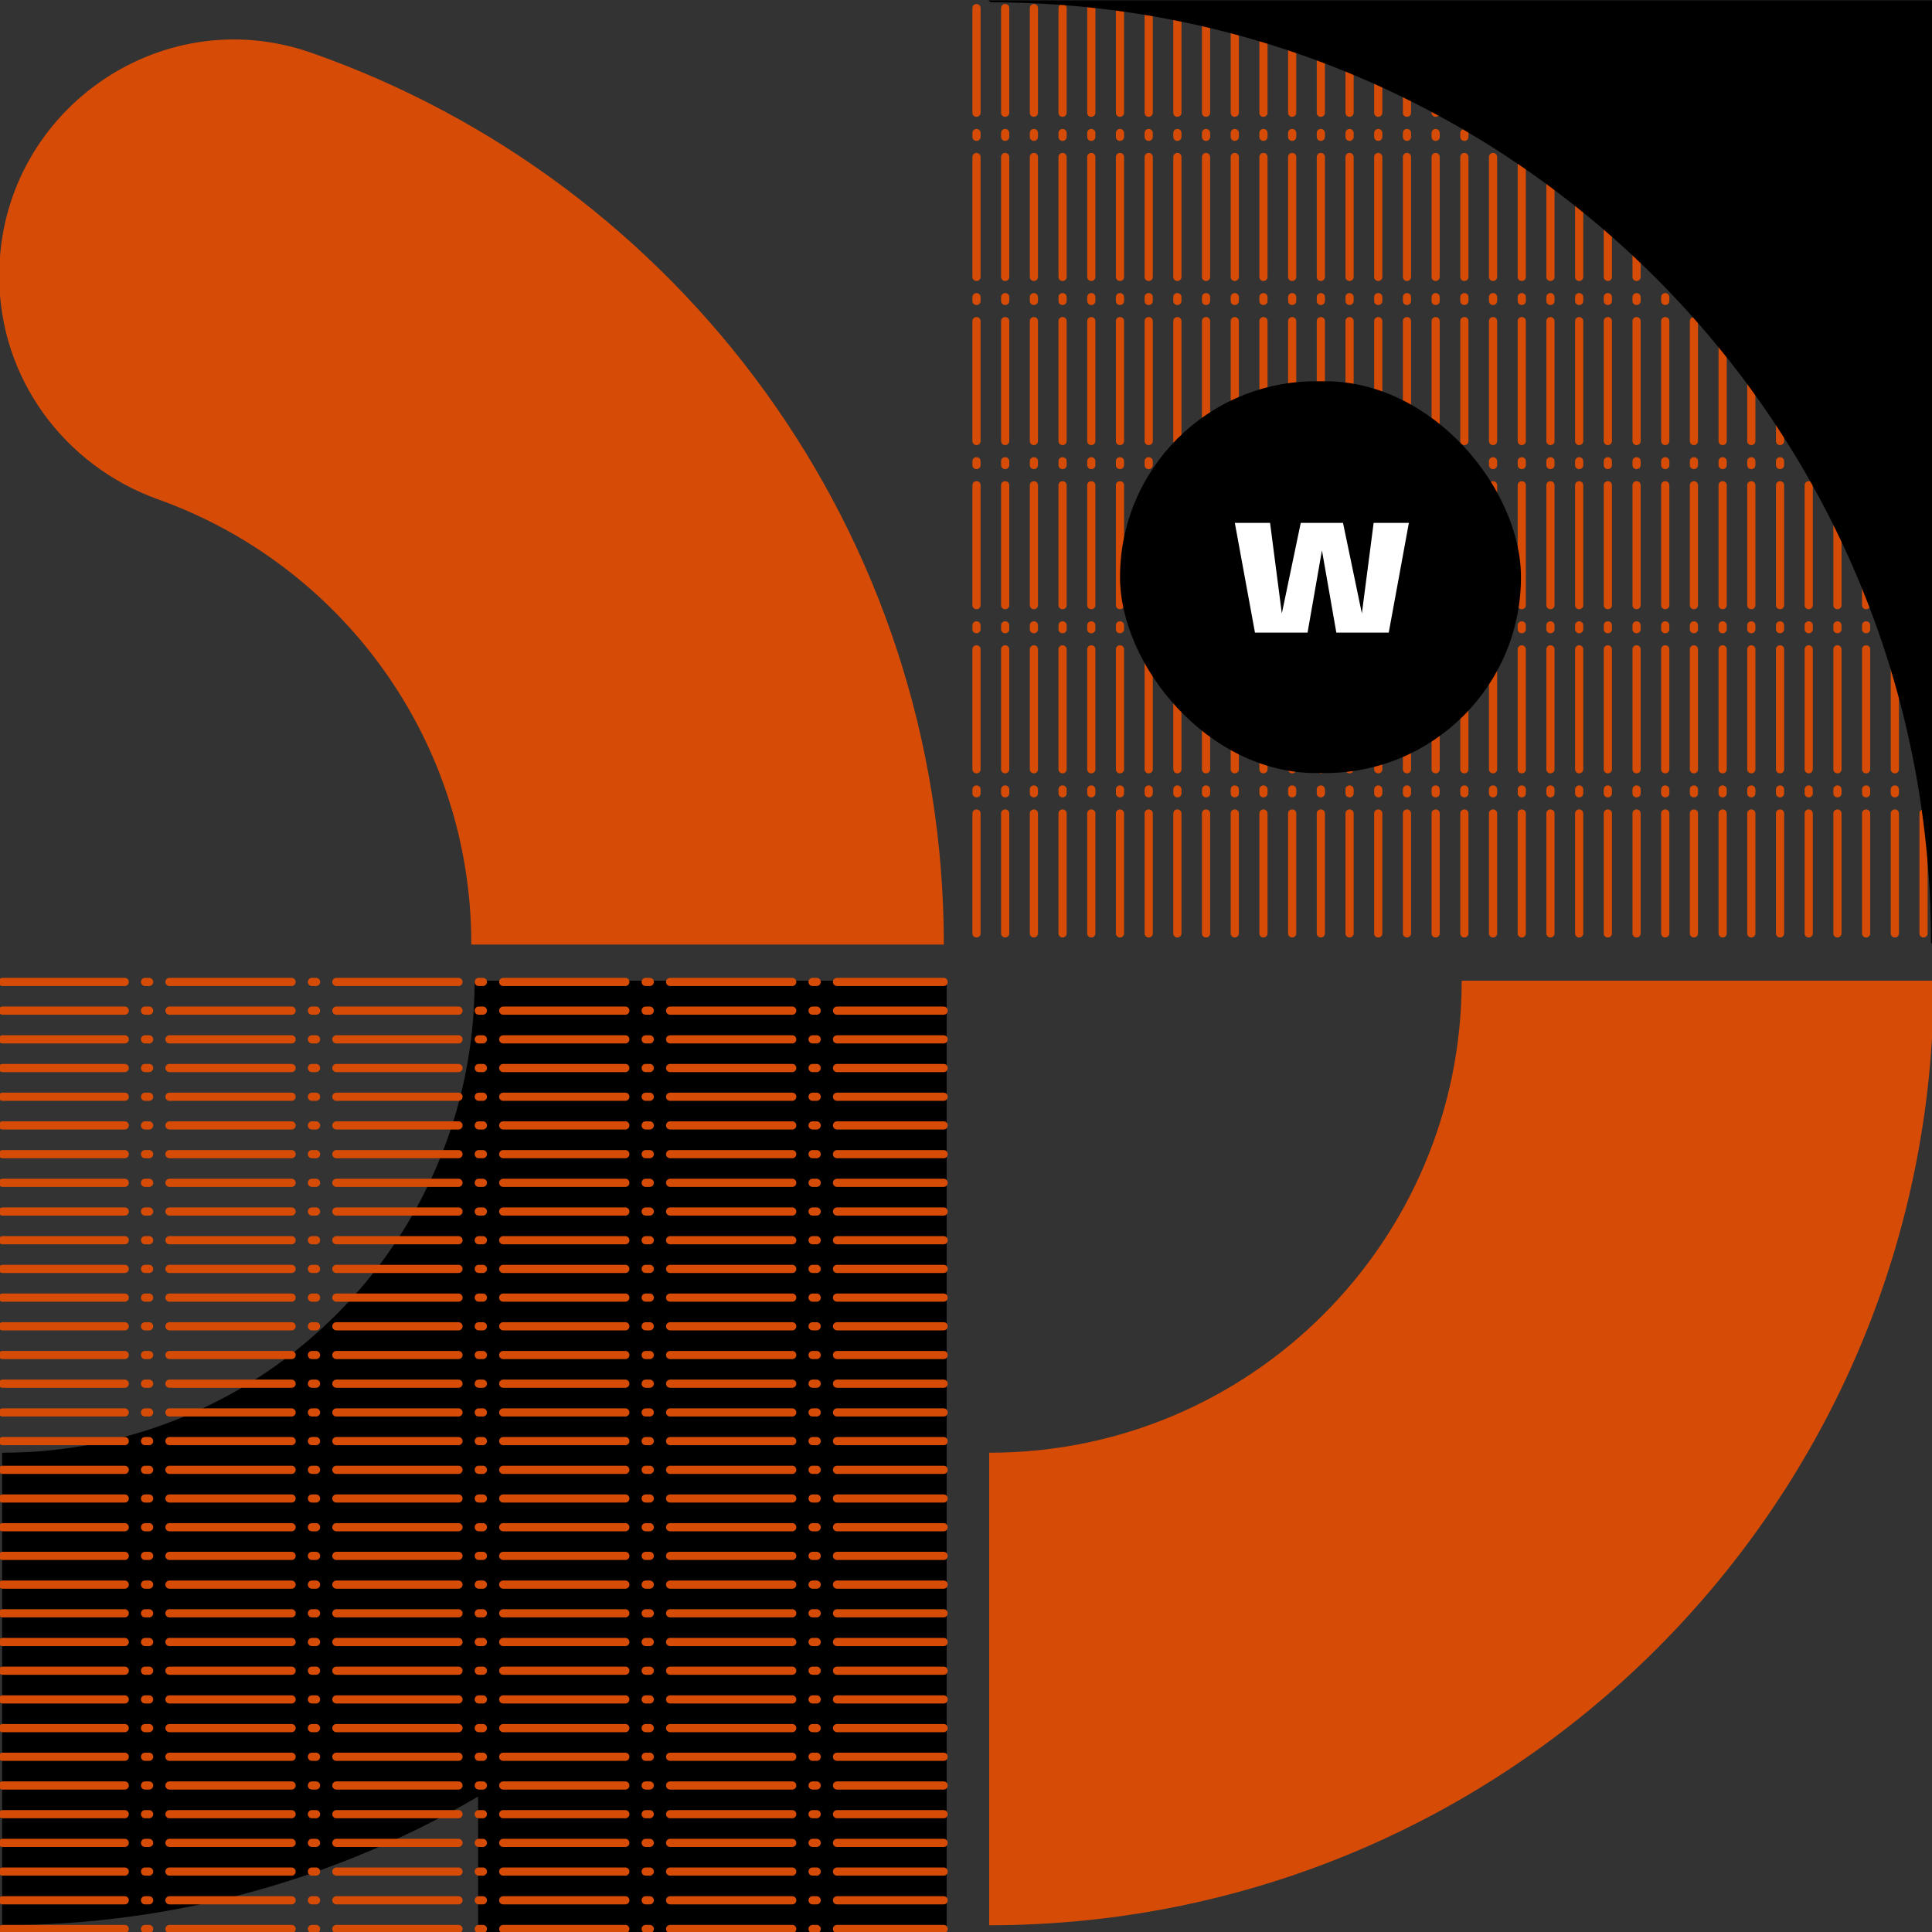 <?xml version="1.0" encoding="UTF-8"?>
<svg id="Layer_1" data-name="Layer 1" xmlns="http://www.w3.org/2000/svg" viewBox="0 0 382.7 382.7">
  <rect x="0" y="0" width="382.7" height="382.7" fill="#333333" stroke="none"/>
  <defs>
    <style>
      .cls-1 {
        isolation: isolate;
      }

      .cls-2 {
        fill: #fff;
      }

      .cls-3 {
        fill: #d64c07;
      }
    </style>
  </defs>
  <g>
    <path class="cls-3" d="M381.02,185.7c-.45,0-.81-.35-.81-.79v-23.79c0-.44.36-.79.81-.79s.81.35.81.79v23.79c0,.44-.36.79-.81.79ZM381.02,157.95c-.45,0-.81-.35-.81-.79v-.79c0-.44.36-.79.81-.79s.81.35.81.79v.79c0,.44-.36.79-.81.79ZM381.02,153.19c-.45,0-.81-.35-.81-.79v-23.79c0-.44.36-.79.81-.79s.81.35.81.79v23.79c0,.44-.36.79-.81.79ZM381.02,125.44c-.45,0-.81-.35-.81-.79v-.79c0-.44.36-.79.81-.79s.81.35.81.79v.79c0,.44-.36.79-.81.79ZM381.02,120.68c-.45,0-.81-.35-.81-.79v-23.79c0-.44.36-.79.81-.79s.81.35.81.79v23.79c0,.44-.36.79-.81.79ZM381.02,92.93c-.45,0-.81-.35-.81-.79v-.79c0-.44.36-.79.81-.79s.81.35.81.79v.79c0,.44-.36.79-.81.79ZM381.02,88.17c-.45,0-.81-.35-.81-.79v-23.79c0-.44.36-.79.81-.79s.81.35.81.79v23.79c0,.44-.36.79-.81.79ZM381.02,60.42c-.45,0-.81-.35-.81-.79v-.79c0-.44.36-.79.81-.79s.81.35.81.79v.79c0,.44-.36.79-.81.79ZM381.02,55.66c-.45,0-.81-.35-.81-.79v-23.79c0-.44.36-.79.81-.79s.81.35.81.79v23.79c0,.44-.36.79-.81.79ZM381.02,27.91c-.45,0-.81-.35-.81-.79v-.79c0-.44.36-.79.81-.79s.81.35.81.79v.79c0,.44-.36.79-.81.79ZM381.02,23.15c-.45,0-.81-.35-.81-.79V1.58c0-.44.36-.79.81-.79s.81.35.81.79v20.77c0,.44-.36.79-.81.79Z"/>
    <path class="cls-3" d="M375.34,185.7c-.45,0-.81-.35-.81-.79v-23.79c0-.44.36-.79.81-.79s.81.35.81.79v23.79c0,.44-.36.79-.81.79ZM375.34,157.95c-.45,0-.81-.35-.81-.79v-.79c0-.44.36-.79.81-.79s.81.35.81.79v.79c0,.44-.36.79-.81.79ZM375.34,153.19c-.45,0-.81-.35-.81-.79v-23.79c0-.44.36-.79.81-.79s.81.35.81.79v23.79c0,.44-.36.79-.81.79ZM375.34,125.44c-.45,0-.81-.35-.81-.79v-.79c0-.44.36-.79.81-.79s.81.35.81.79v.79c0,.44-.36.79-.81.79ZM375.34,120.68c-.45,0-.81-.35-.81-.79v-23.79c0-.44.36-.79.81-.79s.81.35.81.79v23.79c0,.44-.36.79-.81.79ZM375.34,92.93c-.45,0-.81-.35-.81-.79v-.79c0-.44.36-.79.81-.79s.81.35.81.79v.79c0,.44-.36.79-.81.79ZM375.34,88.17c-.45,0-.81-.35-.81-.79v-23.79c0-.44.36-.79.81-.79s.81.35.81.79v23.79c0,.44-.36.79-.81.79ZM375.34,60.42c-.45,0-.81-.35-.81-.79v-.79c0-.44.36-.79.81-.79s.81.35.81.79v.79c0,.44-.36.79-.81.79ZM375.34,55.66c-.45,0-.81-.35-.81-.79v-23.79c0-.44.36-.79.81-.79s.81.35.81.79v23.79c0,.44-.36.79-.81.79ZM375.34,27.91c-.45,0-.81-.35-.81-.79v-.79c0-.44.36-.79.81-.79s.81.35.81.79v.79c0,.44-.36.79-.81.79ZM375.34,23.15c-.45,0-.81-.35-.81-.79V1.58c0-.44.36-.79.81-.79s.81.35.81.79v20.77c0,.44-.36.79-.81.79Z"/>
    <path class="cls-3" d="M369.65,185.7c-.45,0-.81-.35-.81-.79v-23.79c0-.44.36-.79.81-.79s.81.35.81.79v23.79c0,.44-.36.79-.81.79ZM369.65,157.95c-.45,0-.81-.35-.81-.79v-.79c0-.44.36-.79.81-.79s.81.35.81.79v.79c0,.44-.36.79-.81.79ZM369.65,153.19c-.45,0-.81-.35-.81-.79v-23.79c0-.44.36-.79.81-.79s.81.35.81.79v23.79c0,.44-.36.79-.81.79ZM369.65,125.44c-.45,0-.81-.35-.81-.79v-.79c0-.44.36-.79.81-.79s.81.35.81.79v.79c0,.44-.36.79-.81.79ZM369.65,120.68c-.45,0-.81-.35-.81-.79v-23.79c0-.44.36-.79.81-.79s.81.35.81.79v23.79c0,.44-.36.79-.81.79ZM369.65,92.93c-.45,0-.81-.35-.81-.79v-.79c0-.44.36-.79.81-.79s.81.35.81.79v.79c0,.44-.36.79-.81.79ZM369.65,88.17c-.45,0-.81-.35-.81-.79v-23.79c0-.44.36-.79.81-.79s.81.35.81.79v23.79c0,.44-.36.79-.81.79ZM369.65,60.42c-.45,0-.81-.35-.81-.79v-.79c0-.44.36-.79.81-.79s.81.35.81.79v.79c0,.44-.36.79-.81.79ZM369.65,55.66c-.45,0-.81-.35-.81-.79v-23.79c0-.44.36-.79.81-.79s.81.35.81.79v23.79c0,.44-.36.79-.81.79ZM369.65,27.91c-.45,0-.81-.35-.81-.79v-.79c0-.44.36-.79.81-.79s.81.35.81.79v.79c0,.44-.36.79-.81.79ZM369.65,23.15c-.45,0-.81-.35-.81-.79V1.58c0-.44.36-.79.81-.79s.81.35.81.79v20.77c0,.44-.36.79-.81.79Z"/>
    <path class="cls-3" d="M363.97,185.7c-.45,0-.81-.35-.81-.79v-23.79c0-.44.36-.79.81-.79s.81.35.81.79v23.79c0,.44-.36.79-.81.79ZM363.97,157.95c-.45,0-.81-.35-.81-.79v-.79c0-.44.36-.79.81-.79s.81.35.81.79v.79c0,.44-.36.79-.81.79ZM363.97,153.19c-.45,0-.81-.35-.81-.79v-23.79c0-.44.36-.79.81-.79s.81.35.81.79v23.79c0,.44-.36.79-.81.79ZM363.97,125.44c-.45,0-.81-.35-.81-.79v-.79c0-.44.36-.79.81-.79s.81.35.81.79v.79c0,.44-.36.79-.81.79ZM363.97,120.68c-.45,0-.81-.35-.81-.79v-23.79c0-.44.36-.79.81-.79s.81.35.81.79v23.79c0,.44-.36.79-.81.79ZM363.97,92.93c-.45,0-.81-.35-.81-.79v-.79c0-.44.36-.79.81-.79s.81.35.81.79v.79c0,.44-.36.79-.81.79ZM363.97,88.17c-.45,0-.81-.35-.81-.79v-23.79c0-.44.36-.79.81-.79s.81.35.81.79v23.79c0,.44-.36.79-.81.79ZM363.97,60.42c-.45,0-.81-.35-.81-.79v-.79c0-.44.36-.79.81-.79s.81.35.81.79v.79c0,.44-.36.79-.81.79ZM363.97,55.66c-.45,0-.81-.35-.81-.79v-23.79c0-.44.36-.79.81-.79s.81.35.81.79v23.79c0,.44-.36.79-.81.79ZM363.97,27.91c-.45,0-.81-.35-.81-.79v-.79c0-.44.36-.79.81-.79s.81.35.81.79v.79c0,.44-.36.79-.81.79ZM363.97,23.15c-.45,0-.81-.35-.81-.79V1.58c0-.44.36-.79.81-.79s.81.35.81.79v20.77c0,.44-.36.79-.81.79Z"/>
    <path class="cls-3" d="M358.28,185.7c-.45,0-.81-.35-.81-.79v-23.79c0-.44.36-.79.81-.79s.81.35.81.79v23.79c0,.44-.36.79-.81.79ZM358.28,157.95c-.45,0-.81-.35-.81-.79v-.79c0-.44.36-.79.81-.79s.81.35.81.79v.79c0,.44-.36.79-.81.79ZM358.28,153.19c-.45,0-.81-.35-.81-.79v-23.79c0-.44.36-.79.81-.79s.81.35.81.79v23.79c0,.44-.36.79-.81.79ZM358.28,125.44c-.45,0-.81-.35-.81-.79v-.79c0-.44.36-.79.81-.79s.81.35.81.79v.79c0,.44-.36.79-.81.79ZM358.28,120.68c-.45,0-.81-.35-.81-.79v-23.79c0-.44.36-.79.81-.79s.81.35.81.79v23.79c0,.44-.36.79-.81.79ZM358.28,92.93c-.45,0-.81-.35-.81-.79v-.79c0-.44.36-.79.81-.79s.81.35.81.79v.79c0,.44-.36.79-.81.79ZM358.28,88.17c-.45,0-.81-.35-.81-.79v-23.79c0-.44.36-.79.81-.79s.81.35.81.79v23.79c0,.44-.36.79-.81.79ZM358.28,60.42c-.45,0-.81-.35-.81-.79v-.79c0-.44.36-.79.81-.79s.81.35.81.79v.79c0,.44-.36.79-.81.79ZM358.28,55.66c-.45,0-.81-.35-.81-.79v-23.79c0-.44.36-.79.81-.79s.81.35.81.79v23.79c0,.44-.36.79-.81.79ZM358.28,27.91c-.45,0-.81-.35-.81-.79v-.79c0-.44.36-.79.81-.79s.81.35.81.79v.79c0,.44-.36.79-.81.79ZM358.28,23.15c-.45,0-.81-.35-.81-.79V1.58c0-.44.36-.79.81-.79s.81.35.81.79v20.77c0,.44-.36.79-.81.79Z"/>
    <path class="cls-3" d="M352.6,185.7c-.45,0-.81-.35-.81-.79v-23.79c0-.44.36-.79.81-.79s.81.35.81.79v23.79c0,.44-.36.79-.81.79ZM352.6,157.95c-.45,0-.81-.35-.81-.79v-.79c0-.44.36-.79.81-.79s.81.35.81.79v.79c0,.44-.36.79-.81.79ZM352.6,153.19c-.45,0-.81-.35-.81-.79v-23.79c0-.44.36-.79.81-.79s.81.35.81.79v23.79c0,.44-.36.79-.81.79ZM352.6,125.44c-.45,0-.81-.35-.81-.79v-.79c0-.44.36-.79.81-.79s.81.35.81.79v.79c0,.44-.36.79-.81.79ZM352.6,120.68c-.45,0-.81-.35-.81-.79v-23.79c0-.44.36-.79.81-.79s.81.35.81.79v23.79c0,.44-.36.79-.81.79ZM352.6,92.93c-.45,0-.81-.35-.81-.79v-.79c0-.44.36-.79.81-.79s.81.35.81.79v.79c0,.44-.36.79-.81.79ZM352.6,88.17c-.45,0-.81-.35-.81-.79v-23.79c0-.44.36-.79.81-.79s.81.35.81.79v23.79c0,.44-.36.79-.81.79ZM352.6,60.42c-.45,0-.81-.35-.81-.79v-.79c0-.44.36-.79.81-.79s.81.35.81.79v.79c0,.44-.36.79-.81.79ZM352.6,55.66c-.45,0-.81-.35-.81-.79v-23.79c0-.44.36-.79.81-.79s.81.35.81.79v23.79c0,.44-.36.79-.81.79ZM352.6,27.91c-.45,0-.81-.35-.81-.79v-.79c0-.44.36-.79.81-.79s.81.35.81.79v.79c0,.44-.36.79-.81.79ZM352.6,23.15c-.45,0-.81-.35-.81-.79V1.58c0-.44.36-.79.81-.79s.81.35.81.79v20.77c0,.44-.36.79-.81.79Z"/>
    <path class="cls-3" d="M346.91,185.7c-.45,0-.81-.35-.81-.79v-23.79c0-.44.36-.79.81-.79s.81.35.81.79v23.79c0,.44-.36.79-.81.79ZM346.91,157.95c-.45,0-.81-.35-.81-.79v-.79c0-.44.36-.79.81-.79s.81.35.81.79v.79c0,.44-.36.79-.81.79ZM346.91,153.19c-.45,0-.81-.35-.81-.79v-23.79c0-.44.36-.79.81-.79s.81.35.81.79v23.79c0,.44-.36.79-.81.79ZM346.91,125.44c-.45,0-.81-.35-.81-.79v-.79c0-.44.36-.79.81-.79s.81.35.81.79v.79c0,.44-.36.79-.81.79ZM346.91,120.68c-.45,0-.81-.35-.81-.79v-23.79c0-.44.36-.79.81-.79s.81.35.81.79v23.79c0,.44-.36.79-.81.79ZM346.91,92.93c-.45,0-.81-.35-.81-.79v-.79c0-.44.36-.79.81-.79s.81.35.81.79v.79c0,.44-.36.79-.81.79ZM346.91,88.17c-.45,0-.81-.35-.81-.79v-23.79c0-.44.36-.79.81-.79s.81.35.81.79v23.79c0,.44-.36.79-.81.79ZM346.91,60.42c-.45,0-.81-.35-.81-.79v-.79c0-.44.36-.79.81-.79s.81.35.81.79v.79c0,.44-.36.79-.81.79ZM346.91,55.66c-.45,0-.81-.35-.81-.79v-23.79c0-.44.36-.79.81-.79s.81.35.81.79v23.79c0,.44-.36.79-.81.79ZM346.91,27.91c-.45,0-.81-.35-.81-.79v-.79c0-.44.36-.79.81-.79s.81.35.81.79v.79c0,.44-.36.79-.81.79ZM346.91,23.15c-.45,0-.81-.35-.81-.79V1.58c0-.44.36-.79.81-.79s.81.35.81.79v20.77c0,.44-.36.79-.81.79Z"/>
    <path class="cls-3" d="M341.23,185.7c-.45,0-.81-.35-.81-.79v-23.79c0-.44.36-.79.81-.79s.81.35.81.79v23.79c0,.44-.36.79-.81.79ZM341.23,157.95c-.45,0-.81-.35-.81-.79v-.79c0-.44.36-.79.81-.79s.81.35.81.79v.79c0,.44-.36.79-.81.79ZM341.23,153.19c-.45,0-.81-.35-.81-.79v-23.79c0-.44.36-.79.81-.79s.81.35.81.79v23.79c0,.44-.36.79-.81.79ZM341.23,125.44c-.45,0-.81-.35-.81-.79v-.79c0-.44.36-.79.81-.79s.81.35.81.79v.79c0,.44-.36.79-.81.79ZM341.23,120.68c-.45,0-.81-.35-.81-.79v-23.79c0-.44.36-.79.81-.79s.81.35.81.79v23.79c0,.44-.36.79-.81.79ZM341.23,92.93c-.45,0-.81-.35-.81-.79v-.79c0-.44.36-.79.81-.79s.81.35.81.79v.79c0,.44-.36.79-.81.79ZM341.23,88.17c-.45,0-.81-.35-.81-.79v-23.79c0-.44.36-.79.81-.79s.81.35.81.79v23.79c0,.44-.36.79-.81.79ZM341.23,60.42c-.45,0-.81-.35-.81-.79v-.79c0-.44.36-.79.81-.79s.81.35.81.79v.79c0,.44-.36.79-.81.79ZM341.23,55.66c-.45,0-.81-.35-.81-.79v-23.79c0-.44.36-.79.81-.79s.81.35.81.79v23.79c0,.44-.36.79-.81.79ZM341.23,27.91c-.45,0-.81-.35-.81-.79v-.79c0-.44.36-.79.81-.79s.81.35.81.79v.79c0,.44-.36.79-.81.79ZM341.23,23.15c-.45,0-.81-.35-.81-.79V1.58c0-.44.36-.79.81-.79s.81.35.81.79v20.77c0,.44-.36.79-.81.79Z"/>
    <path class="cls-3" d="M335.54,185.7c-.45,0-.81-.35-.81-.79v-23.79c0-.44.36-.79.81-.79s.81.35.81.79v23.79c0,.44-.36.79-.81.79ZM335.54,157.95c-.45,0-.81-.35-.81-.79v-.79c0-.44.36-.79.81-.79s.81.35.81.79v.79c0,.44-.36.79-.81.79ZM335.54,153.19c-.45,0-.81-.35-.81-.79v-23.79c0-.44.36-.79.81-.79s.81.35.81.79v23.79c0,.44-.36.79-.81.79ZM335.54,125.44c-.45,0-.81-.35-.81-.79v-.79c0-.44.36-.79.81-.79s.81.35.81.79v.79c0,.44-.36.79-.81.79ZM335.54,120.68c-.45,0-.81-.35-.81-.79v-23.79c0-.44.36-.79.81-.79s.81.35.81.79v23.79c0,.44-.36.79-.81.79ZM335.54,92.93c-.45,0-.81-.35-.81-.79v-.79c0-.44.36-.79.81-.79s.81.35.81.79v.79c0,.44-.36.79-.81.79ZM335.54,88.17c-.45,0-.81-.35-.81-.79v-23.79c0-.44.36-.79.81-.79s.81.35.81.79v23.79c0,.44-.36.79-.81.79ZM335.54,60.42c-.45,0-.81-.35-.81-.79v-.79c0-.44.36-.79.81-.79s.81.35.81.79v.79c0,.44-.36.79-.81.79ZM335.54,55.66c-.45,0-.81-.35-.81-.79v-23.79c0-.44.36-.79.81-.79s.81.35.81.79v23.79c0,.44-.36.79-.81.79ZM335.54,27.91c-.45,0-.81-.35-.81-.79v-.79c0-.44.36-.79.81-.79s.81.35.81.79v.79c0,.44-.36.79-.81.79ZM335.54,23.15c-.45,0-.81-.35-.81-.79V1.58c0-.44.36-.79.81-.79s.81.35.81.79v20.77c0,.44-.36.79-.81.79Z"/>
    <path class="cls-3" d="M329.86,185.7c-.45,0-.81-.35-.81-.79v-23.79c0-.44.36-.79.81-.79s.81.35.81.79v23.79c0,.44-.36.79-.81.79ZM329.86,157.95c-.45,0-.81-.35-.81-.79v-.79c0-.44.36-.79.81-.79s.81.35.81.79v.79c0,.44-.36.79-.81.79ZM329.86,153.19c-.45,0-.81-.35-.81-.79v-23.79c0-.44.36-.79.81-.79s.81.35.81.79v23.79c0,.44-.36.79-.81.79ZM329.86,125.44c-.45,0-.81-.35-.81-.79v-.79c0-.44.36-.79.81-.79s.81.35.81.79v.79c0,.44-.36.79-.81.79ZM329.86,120.68c-.45,0-.81-.35-.81-.79v-23.79c0-.44.36-.79.81-.79s.81.35.81.79v23.79c0,.44-.36.79-.81.79ZM329.86,92.93c-.45,0-.81-.35-.81-.79v-.79c0-.44.36-.79.81-.79s.81.35.81.79v.79c0,.44-.36.79-.81.79ZM329.86,88.17c-.45,0-.81-.35-.81-.79v-23.79c0-.44.36-.79.81-.79s.81.35.81.79v23.79c0,.44-.36.79-.81.79ZM329.86,60.42c-.45,0-.81-.35-.81-.79v-.79c0-.44.36-.79.81-.79s.81.35.81.79v.79c0,.44-.36.79-.81.79ZM329.86,55.66c-.45,0-.81-.35-.81-.79v-23.79c0-.44.36-.79.81-.79s.81.35.81.79v23.79c0,.44-.36.79-.81.79ZM329.86,27.91c-.45,0-.81-.35-.81-.79v-.79c0-.44.36-.79.81-.79s.81.35.81.79v.79c0,.44-.36.79-.81.79ZM329.86,23.15c-.45,0-.81-.35-.81-.79V1.58c0-.44.36-.79.81-.79s.81.35.81.79v20.77c0,.44-.36.79-.81.79Z"/>
    <path class="cls-3" d="M324.18,185.7c-.45,0-.81-.35-.81-.79v-23.79c0-.44.36-.79.81-.79s.81.35.81.79v23.79c0,.44-.36.79-.81.79ZM324.18,157.95c-.45,0-.81-.35-.81-.79v-.79c0-.44.36-.79.81-.79s.81.35.81.79v.79c0,.44-.36.79-.81.79ZM324.18,153.19c-.45,0-.81-.35-.81-.79v-23.79c0-.44.36-.79.81-.79s.81.35.81.79v23.79c0,.44-.36.79-.81.79ZM324.18,125.44c-.45,0-.81-.35-.81-.79v-.79c0-.44.36-.79.81-.79s.81.35.81.79v.79c0,.44-.36.79-.81.79ZM324.18,120.68c-.45,0-.81-.35-.81-.79v-23.79c0-.44.36-.79.81-.79s.81.35.81.79v23.79c0,.44-.36.79-.81.79ZM324.18,92.93c-.45,0-.81-.35-.81-.79v-.79c0-.44.36-.79.81-.79s.81.35.81.79v.79c0,.44-.36.79-.81.79ZM324.18,88.17c-.45,0-.81-.35-.81-.79v-23.79c0-.44.36-.79.81-.79s.81.35.81.79v23.79c0,.44-.36.79-.81.79ZM324.18,60.42c-.45,0-.81-.35-.81-.79v-.79c0-.44.36-.79.81-.79s.81.35.81.79v.79c0,.44-.36.79-.81.79ZM324.18,55.66c-.45,0-.81-.35-.81-.79v-23.79c0-.44.36-.79.81-.79s.81.35.81.79v23.79c0,.44-.36.79-.81.79ZM324.18,27.91c-.45,0-.81-.35-.81-.79v-.79c0-.44.36-.79.81-.79s.81.35.81.79v.79c0,.44-.36.79-.81.79ZM324.18,23.15c-.45,0-.81-.35-.81-.79V1.58c0-.44.36-.79.81-.79s.81.35.81.79v20.77c0,.44-.36.79-.81.79Z"/>
    <path class="cls-3" d="M318.49,185.7c-.45,0-.81-.35-.81-.79v-23.79c0-.44.36-.79.81-.79s.81.35.81.79v23.79c0,.44-.36.79-.81.79ZM318.49,157.95c-.45,0-.81-.35-.81-.79v-.79c0-.44.36-.79.81-.79s.81.35.81.79v.79c0,.44-.36.79-.81.79ZM318.49,153.19c-.45,0-.81-.35-.81-.79v-23.79c0-.44.36-.79.81-.79s.81.35.81.79v23.79c0,.44-.36.79-.81.79ZM318.49,125.44c-.45,0-.81-.35-.81-.79v-.79c0-.44.36-.79.81-.79s.81.35.81.79v.79c0,.44-.36.79-.81.79ZM318.49,120.68c-.45,0-.81-.35-.81-.79v-23.79c0-.44.36-.79.81-.79s.81.35.81.79v23.79c0,.44-.36.79-.81.79ZM318.49,92.93c-.45,0-.81-.35-.81-.79v-.79c0-.44.36-.79.81-.79s.81.35.81.79v.79c0,.44-.36.79-.81.79ZM318.49,88.17c-.45,0-.81-.35-.81-.79v-23.79c0-.44.36-.79.81-.79s.81.35.81.79v23.79c0,.44-.36.79-.81.79ZM318.49,60.42c-.45,0-.81-.35-.81-.79v-.79c0-.44.36-.79.81-.79s.81.35.81.79v.79c0,.44-.36.79-.81.79ZM318.49,55.66c-.45,0-.81-.35-.81-.79v-23.79c0-.44.36-.79.81-.79s.81.35.81.79v23.79c0,.44-.36.79-.81.79ZM318.49,27.91c-.45,0-.81-.35-.81-.79v-.79c0-.44.36-.79.81-.79s.81.35.81.79v.79c0,.44-.36.79-.81.79ZM318.49,23.15c-.45,0-.81-.35-.81-.79V1.58c0-.44.36-.79.81-.79s.81.35.81.79v20.77c0,.44-.36.79-.81.79Z"/>
    <path class="cls-3" d="M312.81,185.7c-.45,0-.81-.35-.81-.79v-23.79c0-.44.36-.79.81-.79s.81.35.81.79v23.79c0,.44-.36.79-.81.79ZM312.81,157.95c-.45,0-.81-.35-.81-.79v-.79c0-.44.36-.79.81-.79s.81.35.81.79v.79c0,.44-.36.79-.81.79ZM312.81,153.19c-.45,0-.81-.35-.81-.79v-23.79c0-.44.36-.79.81-.79s.81.35.81.79v23.79c0,.44-.36.79-.81.79ZM312.81,125.44c-.45,0-.81-.35-.81-.79v-.79c0-.44.36-.79.81-.79s.81.35.81.79v.79c0,.44-.36.79-.81.79ZM312.81,120.68c-.45,0-.81-.35-.81-.79v-23.79c0-.44.36-.79.81-.79s.81.35.81.79v23.79c0,.44-.36.79-.81.79ZM312.81,92.93c-.45,0-.81-.35-.81-.79v-.79c0-.44.36-.79.81-.79s.81.35.81.79v.79c0,.44-.36.79-.81.79ZM312.81,88.17c-.45,0-.81-.35-.81-.79v-23.79c0-.44.36-.79.81-.79s.81.35.81.79v23.79c0,.44-.36.79-.81.79ZM312.81,60.42c-.45,0-.81-.35-.81-.79v-.79c0-.44.36-.79.81-.79s.81.35.81.79v.79c0,.44-.36.79-.81.79ZM312.81,55.66c-.45,0-.81-.35-.81-.79v-23.79c0-.44.36-.79.81-.79s.81.35.81.79v23.79c0,.44-.36.79-.81.79ZM312.81,27.91c-.45,0-.81-.35-.81-.79v-.79c0-.44.36-.79.81-.79s.81.35.81.79v.79c0,.44-.36.79-.81.79ZM312.81,23.15c-.45,0-.81-.35-.81-.79V1.58c0-.44.36-.79.81-.79s.81.35.81.79v20.77c0,.44-.36.79-.81.79Z"/>
    <path class="cls-3" d="M307.12,185.7c-.45,0-.81-.35-.81-.79v-23.79c0-.44.36-.79.81-.79s.81.35.81.79v23.79c0,.44-.36.79-.81.79ZM307.12,157.95c-.45,0-.81-.35-.81-.79v-.79c0-.44.36-.79.81-.79s.81.35.81.79v.79c0,.44-.36.79-.81.79ZM307.12,153.19c-.45,0-.81-.35-.81-.79v-23.79c0-.44.36-.79.81-.79s.81.35.81.79v23.79c0,.44-.36.79-.81.79ZM307.12,125.44c-.45,0-.81-.35-.81-.79v-.79c0-.44.36-.79.81-.79s.81.35.81.79v.79c0,.44-.36.79-.81.79ZM307.12,120.68c-.45,0-.81-.35-.81-.79v-23.79c0-.44.36-.79.81-.79s.81.35.81.79v23.79c0,.44-.36.79-.81.79ZM307.12,92.93c-.45,0-.81-.35-.81-.79v-.79c0-.44.36-.79.81-.79s.81.35.81.79v.79c0,.44-.36.79-.81.79ZM307.12,88.17c-.45,0-.81-.35-.81-.79v-23.79c0-.44.36-.79.81-.79s.81.35.81.79v23.79c0,.44-.36.79-.81.79ZM307.12,60.42c-.45,0-.81-.35-.81-.79v-.79c0-.44.36-.79.81-.79s.81.35.81.79v.79c0,.44-.36.79-.81.79ZM307.12,55.66c-.45,0-.81-.35-.81-.79v-23.79c0-.44.36-.79.81-.79s.81.35.81.79v23.79c0,.44-.36.79-.81.79ZM307.12,27.91c-.45,0-.81-.35-.81-.79v-.79c0-.44.36-.79.81-.79s.81.35.81.79v.79c0,.44-.36.79-.81.79ZM307.12,23.15c-.45,0-.81-.35-.81-.79V1.58c0-.44.36-.79.81-.79s.81.35.81.79v20.77c0,.44-.36.79-.81.79Z"/>
    <path class="cls-3" d="M301.44,185.7c-.45,0-.81-.35-.81-.79v-23.79c0-.44.36-.79.81-.79s.81.35.81.79v23.79c0,.44-.36.79-.81.79ZM301.44,157.95c-.45,0-.81-.35-.81-.79v-.79c0-.44.36-.79.81-.79s.81.35.81.79v.79c0,.44-.36.79-.81.79ZM301.44,153.19c-.45,0-.81-.35-.81-.79v-23.79c0-.44.36-.79.81-.79s.81.35.81.79v23.79c0,.44-.36.79-.81.79ZM301.44,125.44c-.45,0-.81-.35-.81-.79v-.79c0-.44.36-.79.81-.79s.81.35.81.79v.79c0,.44-.36.79-.81.79ZM301.44,120.68c-.45,0-.81-.35-.81-.79v-23.79c0-.44.36-.79.81-.79s.81.35.81.79v23.79c0,.44-.36.79-.81.79ZM301.44,92.93c-.45,0-.81-.35-.81-.79v-.79c0-.44.36-.79.81-.79s.81.35.81.79v.79c0,.44-.36.79-.81.79ZM301.44,88.17c-.45,0-.81-.35-.81-.79v-23.79c0-.44.36-.79.81-.79s.81.35.81.79v23.79c0,.44-.36.79-.81.79ZM301.44,60.42c-.45,0-.81-.35-.81-.79v-.79c0-.44.36-.79.81-.79s.81.35.81.79v.79c0,.44-.36.79-.81.79ZM301.44,55.66c-.45,0-.81-.35-.81-.79v-23.79c0-.44.36-.79.81-.79s.81.35.81.79v23.79c0,.44-.36.79-.81.79ZM301.44,27.91c-.45,0-.81-.35-.81-.79v-.79c0-.44.36-.79.81-.79s.81.35.81.79v.79c0,.44-.36.79-.81.79ZM301.44,23.15c-.45,0-.81-.35-.81-.79V1.58c0-.44.36-.79.81-.79s.81.35.81.79v20.77c0,.44-.36.79-.81.79Z"/>
    <path class="cls-3" d="M295.75,185.7c-.45,0-.81-.35-.81-.79v-23.79c0-.44.36-.79.81-.79s.81.35.81.79v23.79c0,.44-.36.79-.81.79ZM295.75,157.95c-.45,0-.81-.35-.81-.79v-.79c0-.44.36-.79.81-.79s.81.35.81.79v.79c0,.44-.36.79-.81.79ZM295.75,153.19c-.45,0-.81-.35-.81-.79v-23.79c0-.44.36-.79.81-.79s.81.35.81.79v23.79c0,.44-.36.79-.81.79ZM295.75,125.44c-.45,0-.81-.35-.81-.79v-.79c0-.44.36-.79.81-.79s.81.35.81.79v.79c0,.44-.36.79-.81.79ZM295.75,120.68c-.45,0-.81-.35-.81-.79v-23.79c0-.44.36-.79.81-.79s.81.35.81.79v23.79c0,.44-.36.79-.81.79ZM295.75,92.93c-.45,0-.81-.35-.81-.79v-.79c0-.44.36-.79.81-.79s.81.35.81.79v.79c0,.44-.36.79-.81.79ZM295.75,88.17c-.45,0-.81-.35-.81-.79v-23.79c0-.44.36-.79.81-.79s.81.35.81.79v23.79c0,.44-.36.79-.81.79ZM295.75,60.42c-.45,0-.81-.35-.81-.79v-.79c0-.44.36-.79.81-.79s.81.35.81.79v.79c0,.44-.36.79-.81.79ZM295.75,55.66c-.45,0-.81-.35-.81-.79v-23.79c0-.44.36-.79.81-.79s.81.35.81.79v23.79c0,.44-.36.79-.81.79ZM295.75,27.91c-.45,0-.81-.35-.81-.79v-.79c0-.44.36-.79.81-.79s.81.35.81.79v.79c0,.44-.36.79-.81.79ZM295.75,23.15c-.45,0-.81-.35-.81-.79V1.58c0-.44.36-.79.81-.79s.81.35.81.79v20.77c0,.44-.36.79-.81.79Z"/>
    <path class="cls-3" d="M290.07,185.7c-.45,0-.81-.35-.81-.79v-23.79c0-.44.36-.79.81-.79s.81.35.81.79v23.79c0,.44-.36.79-.81.79ZM290.07,157.95c-.45,0-.81-.35-.81-.79v-.79c0-.44.36-.79.81-.79s.81.35.81.79v.79c0,.44-.36.79-.81.79ZM290.07,153.19c-.45,0-.81-.35-.81-.79v-23.79c0-.44.36-.79.81-.79s.81.35.81.79v23.79c0,.44-.36.79-.81.79ZM290.07,125.44c-.45,0-.81-.35-.81-.79v-.79c0-.44.36-.79.81-.79s.81.35.81.79v.79c0,.44-.36.79-.81.79ZM290.07,120.68c-.45,0-.81-.35-.81-.79v-23.79c0-.44.36-.79.81-.79s.81.35.81.79v23.79c0,.44-.36.79-.81.79ZM290.07,92.93c-.45,0-.81-.35-.81-.79v-.79c0-.44.36-.79.81-.79s.81.35.81.79v.79c0,.44-.36.79-.81.79ZM290.07,88.17c-.45,0-.81-.35-.81-.79v-23.79c0-.44.36-.79.81-.79s.81.35.81.79v23.79c0,.44-.36.79-.81.79ZM290.07,60.42c-.45,0-.81-.35-.81-.79v-.79c0-.44.36-.79.81-.79s.81.35.81.79v.79c0,.44-.36.79-.81.79ZM290.07,55.66c-.45,0-.81-.35-.81-.79v-23.79c0-.44.36-.79.81-.79s.81.35.81.79v23.79c0,.44-.36.79-.81.79ZM290.07,27.91c-.45,0-.81-.35-.81-.79v-.79c0-.44.36-.79.81-.79s.81.35.81.79v.79c0,.44-.36.79-.81.79ZM290.07,23.15c-.45,0-.81-.35-.81-.79V1.58c0-.44.36-.79.81-.79s.81.35.81.79v20.77c0,.44-.36.79-.81.79Z"/>
    <path class="cls-3" d="M284.38,185.7c-.45,0-.81-.35-.81-.79v-23.79c0-.44.36-.79.81-.79s.81.35.81.79v23.79c0,.44-.36.79-.81.79ZM284.38,157.95c-.45,0-.81-.35-.81-.79v-.79c0-.44.36-.79.81-.79s.81.35.81.79v.79c0,.44-.36.79-.81.79ZM284.38,153.19c-.45,0-.81-.35-.81-.79v-23.79c0-.44.36-.79.81-.79s.81.35.81.79v23.79c0,.44-.36.79-.81.79ZM284.38,125.44c-.45,0-.81-.35-.81-.79v-.79c0-.44.36-.79.81-.79s.81.35.81.79v.79c0,.44-.36.79-.81.79ZM284.38,120.68c-.45,0-.81-.35-.81-.79v-23.79c0-.44.36-.79.81-.79s.81.35.81.79v23.79c0,.44-.36.79-.81.79ZM284.38,92.93c-.45,0-.81-.35-.81-.79v-.79c0-.44.36-.79.81-.79s.81.35.81.79v.79c0,.44-.36.79-.81.79ZM284.38,88.17c-.45,0-.81-.35-.81-.79v-23.79c0-.44.36-.79.81-.79s.81.35.81.79v23.79c0,.44-.36.79-.81.79ZM284.38,60.42c-.45,0-.81-.35-.81-.79v-.79c0-.44.36-.79.81-.79s.81.35.81.79v.79c0,.44-.36.79-.81.79ZM284.38,55.66c-.45,0-.81-.35-.81-.79v-23.79c0-.44.36-.79.81-.79s.81.35.81.79v23.79c0,.44-.36.79-.81.79ZM284.38,27.91c-.45,0-.81-.35-.81-.79v-.79c0-.44.36-.79.81-.79s.81.35.81.79v.79c0,.44-.36.79-.81.79ZM284.38,23.15c-.45,0-.81-.35-.81-.79V1.58c0-.44.36-.79.81-.79s.81.35.81.79v20.77c0,.44-.36.79-.81.79Z"/>
    <path class="cls-3" d="M278.7,185.7c-.45,0-.81-.35-.81-.79v-23.79c0-.44.36-.79.81-.79s.81.35.81.79v23.79c0,.44-.36.79-.81.79ZM278.7,157.95c-.45,0-.81-.35-.81-.79v-.79c0-.44.36-.79.81-.79s.81.35.81.79v.79c0,.44-.36.79-.81.79ZM278.7,153.19c-.45,0-.81-.35-.81-.79v-23.79c0-.44.36-.79.81-.79s.81.35.81.79v23.79c0,.44-.36.79-.81.79ZM278.7,125.44c-.45,0-.81-.35-.81-.79v-.79c0-.44.36-.79.81-.79s.81.35.81.79v.79c0,.44-.36.79-.81.79ZM278.7,120.68c-.45,0-.81-.35-.81-.79v-23.79c0-.44.36-.79.81-.79s.81.35.81.79v23.79c0,.44-.36.79-.81.79ZM278.7,92.93c-.45,0-.81-.35-.81-.79v-.79c0-.44.36-.79.81-.79s.81.35.81.79v.79c0,.44-.36.79-.81.79ZM278.7,88.17c-.45,0-.81-.35-.81-.79v-23.79c0-.44.36-.79.81-.79s.81.35.81.79v23.79c0,.44-.36.79-.81.79ZM278.7,60.42c-.45,0-.81-.35-.81-.79v-.79c0-.44.36-.79.81-.79s.81.35.81.79v.79c0,.44-.36.79-.81.79ZM278.7,55.66c-.45,0-.81-.35-.81-.79v-23.79c0-.44.36-.79.81-.79s.81.35.81.79v23.79c0,.44-.36.79-.81.79ZM278.7,27.91c-.45,0-.81-.35-.81-.79v-.79c0-.44.36-.79.81-.79s.81.35.81.79v.79c0,.44-.36.79-.81.79ZM278.7,23.15c-.45,0-.81-.35-.81-.79V1.58c0-.44.36-.79.81-.79s.81.35.81.79v20.77c0,.44-.36.79-.81.79Z"/>
    <path class="cls-3" d="M273.01,185.7c-.45,0-.81-.35-.81-.79v-23.79c0-.44.36-.79.81-.79s.81.35.81.79v23.79c0,.44-.36.79-.81.79ZM273.01,157.95c-.45,0-.81-.35-.81-.79v-.79c0-.44.36-.79.81-.79s.81.35.81.79v.79c0,.44-.36.79-.81.79ZM273.01,153.19c-.45,0-.81-.35-.81-.79v-23.79c0-.44.36-.79.81-.79s.81.35.81.79v23.79c0,.44-.36.79-.81.79ZM273.01,125.44c-.45,0-.81-.35-.81-.79v-.79c0-.44.36-.79.81-.79s.81.35.81.79v.79c0,.44-.36.79-.81.79ZM273.01,120.68c-.45,0-.81-.35-.81-.79v-23.79c0-.44.36-.79.81-.79s.81.35.81.79v23.79c0,.44-.36.79-.81.79ZM273.01,92.93c-.45,0-.81-.35-.81-.79v-.79c0-.44.36-.79.81-.79s.81.35.81.79v.79c0,.44-.36.79-.81.79ZM273.01,88.17c-.45,0-.81-.35-.81-.79v-23.79c0-.44.36-.79.81-.79s.81.35.81.79v23.79c0,.44-.36.79-.81.79ZM273.01,60.42c-.45,0-.81-.35-.81-.79v-.79c0-.44.36-.79.81-.79s.81.35.81.79v.79c0,.44-.36.79-.81.79ZM273.01,55.66c-.45,0-.81-.35-.81-.79v-23.79c0-.44.36-.79.81-.79s.81.35.81.79v23.79c0,.44-.36.79-.81.79ZM273.01,27.91c-.45,0-.81-.35-.81-.79v-.79c0-.44.36-.79.81-.79s.81.35.81.79v.79c0,.44-.36.79-.81.79ZM273.01,23.15c-.45,0-.81-.35-.81-.79V1.58c0-.44.36-.79.81-.79s.81.35.81.79v20.77c0,.44-.36.79-.81.79Z"/>
    <path class="cls-3" d="M267.33,185.7c-.45,0-.81-.35-.81-.79v-23.79c0-.44.36-.79.81-.79s.81.35.81.79v23.79c0,.44-.36.79-.81.79ZM267.33,157.95c-.45,0-.81-.35-.81-.79v-.79c0-.44.36-.79.81-.79s.81.35.81.79v.79c0,.44-.36.79-.81.79ZM267.33,153.19c-.45,0-.81-.35-.81-.79v-23.79c0-.44.36-.79.81-.79s.81.35.81.79v23.79c0,.44-.36.79-.81.79ZM267.33,125.44c-.45,0-.81-.35-.81-.79v-.79c0-.44.36-.79.81-.79s.81.35.81.79v.79c0,.44-.36.79-.81.79ZM267.33,120.68c-.45,0-.81-.35-.81-.79v-23.79c0-.44.36-.79.81-.79s.81.35.81.79v23.79c0,.44-.36.79-.81.79ZM267.33,92.93c-.45,0-.81-.35-.81-.79v-.79c0-.44.36-.79.81-.79s.81.35.81.79v.79c0,.44-.36.79-.81.79ZM267.33,88.17c-.45,0-.81-.35-.81-.79v-23.79c0-.44.36-.79.81-.79s.81.35.81.79v23.79c0,.44-.36.79-.81.79ZM267.33,60.42c-.45,0-.81-.35-.81-.79v-.79c0-.44.36-.79.81-.79s.81.35.81.79v.79c0,.44-.36.79-.81.79ZM267.33,55.66c-.45,0-.81-.35-.81-.79v-23.79c0-.44.36-.79.81-.79s.81.35.81.79v23.79c0,.44-.36.79-.81.79ZM267.33,27.91c-.45,0-.81-.35-.81-.79v-.79c0-.44.36-.79.81-.79s.81.35.81.79v.79c0,.44-.36.79-.81.79ZM267.33,23.15c-.45,0-.81-.35-.81-.79V1.58c0-.44.36-.79.81-.79s.81.35.81.79v20.77c0,.44-.36.79-.81.79Z"/>
    <path class="cls-3" d="M261.64,185.7c-.45,0-.81-.35-.81-.79v-23.79c0-.44.36-.79.81-.79s.81.35.81.79v23.79c0,.44-.36.79-.81.79ZM261.64,157.95c-.45,0-.81-.35-.81-.79v-.79c0-.44.36-.79.81-.79s.81.35.81.79v.79c0,.44-.36.79-.81.79ZM261.64,153.19c-.45,0-.81-.35-.81-.79v-23.79c0-.44.36-.79.81-.79s.81.35.81.79v23.79c0,.44-.36.79-.81.79ZM261.64,125.44c-.45,0-.81-.35-.81-.79v-.79c0-.44.36-.79.81-.79s.81.35.81.79v.79c0,.44-.36.79-.81.79ZM261.64,120.68c-.45,0-.81-.35-.81-.79v-23.79c0-.44.36-.79.81-.79s.81.35.81.79v23.79c0,.44-.36.79-.81.79ZM261.64,92.93c-.45,0-.81-.35-.81-.79v-.79c0-.44.36-.79.81-.79s.81.35.81.79v.79c0,.44-.36.79-.81.79ZM261.64,88.17c-.45,0-.81-.35-.81-.79v-23.79c0-.44.36-.79.81-.79s.81.35.81.79v23.79c0,.44-.36.79-.81.79ZM261.64,60.42c-.45,0-.81-.35-.81-.79v-.79c0-.44.36-.79.81-.79s.81.35.81.79v.79c0,.44-.36.79-.81.79ZM261.64,55.66c-.45,0-.81-.35-.81-.79v-23.79c0-.44.36-.79.81-.79s.81.35.81.79v23.79c0,.44-.36.79-.81.79ZM261.64,27.91c-.45,0-.81-.35-.81-.79v-.79c0-.44.36-.79.81-.79s.81.35.81.79v.79c0,.44-.36.79-.81.79ZM261.64,23.15c-.45,0-.81-.35-.81-.79V1.58c0-.44.36-.79.81-.79s.81.35.81.79v20.77c0,.44-.36.79-.81.79Z"/>
    <path class="cls-3" d="M255.96,185.7c-.45,0-.81-.35-.81-.79v-23.79c0-.44.36-.79.81-.79s.81.35.81.79v23.79c0,.44-.36.79-.81.79ZM255.96,157.95c-.45,0-.81-.35-.81-.79v-.79c0-.44.36-.79.81-.79s.81.35.81.79v.79c0,.44-.36.79-.81.79ZM255.96,153.19c-.45,0-.81-.35-.81-.79v-23.79c0-.44.36-.79.81-.79s.81.35.81.79v23.79c0,.44-.36.79-.81.79ZM255.96,125.44c-.45,0-.81-.35-.81-.79v-.79c0-.44.36-.79.81-.79s.81.35.81.79v.79c0,.44-.36.79-.81.79ZM255.96,120.68c-.45,0-.81-.35-.81-.79v-23.79c0-.44.36-.79.81-.79s.81.35.81.79v23.79c0,.44-.36.79-.81.79ZM255.96,92.93c-.45,0-.81-.35-.81-.79v-.79c0-.44.36-.79.81-.79s.81.35.81.79v.79c0,.44-.36.79-.81.79ZM255.96,88.17c-.45,0-.81-.35-.81-.79v-23.79c0-.44.36-.79.81-.79s.81.35.81.79v23.79c0,.44-.36.79-.81.79ZM255.96,60.42c-.45,0-.81-.35-.81-.79v-.79c0-.44.36-.79.81-.79s.81.35.81.79v.79c0,.44-.36.79-.81.79ZM255.96,55.66c-.45,0-.81-.35-.81-.79v-23.79c0-.44.36-.79.81-.79s.81.35.81.79v23.79c0,.44-.36.79-.81.79ZM255.96,27.91c-.45,0-.81-.35-.81-.79v-.79c0-.44.36-.79.81-.79s.81.35.81.79v.79c0,.44-.36.79-.81.79ZM255.96,23.15c-.45,0-.81-.35-.81-.79V1.58c0-.44.36-.79.81-.79s.81.35.81.79v20.77c0,.44-.36.79-.81.79Z"/>
    <path class="cls-3" d="M250.27,185.7c-.45,0-.81-.35-.81-.79v-23.79c0-.44.36-.79.81-.79s.81.35.81.79v23.79c0,.44-.36.79-.81.79ZM250.27,157.95c-.45,0-.81-.35-.81-.79v-.79c0-.44.36-.79.81-.79s.81.35.81.79v.79c0,.44-.36.79-.81.79ZM250.27,153.19c-.45,0-.81-.35-.81-.79v-23.79c0-.44.36-.79.81-.79s.81.35.81.79v23.79c0,.44-.36.79-.81.79ZM250.27,125.44c-.45,0-.81-.35-.81-.79v-.79c0-.44.36-.79.81-.79s.81.35.81.79v.79c0,.44-.36.79-.81.79ZM250.27,120.68c-.45,0-.81-.35-.81-.79v-23.79c0-.44.36-.79.81-.79s.81.35.81.79v23.79c0,.44-.36.79-.81.79ZM250.27,92.93c-.45,0-.81-.35-.81-.79v-.79c0-.44.36-.79.81-.79s.81.35.81.79v.79c0,.44-.36.79-.81.79ZM250.27,88.17c-.45,0-.81-.35-.81-.79v-23.79c0-.44.36-.79.81-.79s.81.35.81.79v23.79c0,.44-.36.79-.81.79ZM250.27,60.42c-.45,0-.81-.35-.81-.79v-.79c0-.44.36-.79.81-.79s.81.35.81.79v.79c0,.44-.36.79-.81.79ZM250.27,55.66c-.45,0-.81-.35-.81-.79v-23.79c0-.44.36-.79.81-.79s.81.35.81.79v23.79c0,.44-.36.79-.81.79ZM250.27,27.91c-.45,0-.81-.35-.81-.79v-.79c0-.44.36-.79.81-.79s.81.35.81.79v.79c0,.44-.36.79-.81.79ZM250.27,23.15c-.45,0-.81-.35-.81-.79V1.58c0-.44.36-.79.81-.79s.81.35.81.79v20.77c0,.44-.36.79-.81.79Z"/>
    <path class="cls-3" d="M244.59,185.7c-.45,0-.81-.35-.81-.79v-23.79c0-.44.36-.79.81-.79s.81.35.81.79v23.79c0,.44-.36.79-.81.79ZM244.59,157.95c-.45,0-.81-.35-.81-.79v-.79c0-.44.36-.79.81-.79s.81.35.81.79v.79c0,.44-.36.79-.81.79ZM244.59,153.19c-.45,0-.81-.35-.81-.79v-23.79c0-.44.36-.79.81-.79s.81.35.81.79v23.79c0,.44-.36.79-.81.79ZM244.59,125.44c-.45,0-.81-.35-.81-.79v-.79c0-.44.36-.79.81-.79s.81.35.81.79v.79c0,.44-.36.79-.81.79ZM244.59,120.68c-.45,0-.81-.35-.81-.79v-23.79c0-.44.36-.79.81-.79s.81.35.81.79v23.79c0,.44-.36.79-.81.79ZM244.59,92.93c-.45,0-.81-.35-.81-.79v-.79c0-.44.36-.79.81-.79s.81.35.81.79v.79c0,.44-.36.79-.81.79ZM244.59,88.17c-.45,0-.81-.35-.81-.79v-23.79c0-.44.36-.79.81-.79s.81.35.81.79v23.79c0,.44-.36.79-.81.79ZM244.59,60.42c-.45,0-.81-.35-.81-.79v-.79c0-.44.36-.79.81-.79s.81.35.81.79v.79c0,.44-.36.79-.81.79ZM244.59,55.66c-.45,0-.81-.35-.81-.79v-23.79c0-.44.36-.79.81-.79s.81.35.81.79v23.79c0,.44-.36.79-.81.79ZM244.59,27.91c-.45,0-.81-.35-.81-.79v-.79c0-.44.36-.79.81-.79s.81.35.81.79v.79c0,.44-.36.79-.81.79ZM244.59,23.15c-.45,0-.81-.35-.81-.79V1.58c0-.44.36-.79.81-.79s.81.35.81.79v20.77c0,.44-.36.79-.81.79Z"/>
    <path class="cls-3" d="M238.9,185.7c-.45,0-.81-.35-.81-.79v-23.79c0-.44.36-.79.81-.79s.81.35.81.79v23.79c0,.44-.36.79-.81.79ZM238.9,157.95c-.45,0-.81-.35-.81-.79v-.79c0-.44.36-.79.81-.79s.81.35.81.79v.79c0,.44-.36.79-.81.79ZM238.9,153.19c-.45,0-.81-.35-.81-.79v-23.79c0-.44.36-.79.81-.79s.81.35.81.79v23.79c0,.44-.36.79-.81.79ZM238.9,125.44c-.45,0-.81-.35-.81-.79v-.79c0-.44.36-.79.81-.79s.81.35.81.79v.79c0,.44-.36.79-.81.79ZM238.9,120.68c-.45,0-.81-.35-.81-.79v-23.79c0-.44.36-.79.81-.79s.81.35.81.79v23.79c0,.44-.36.79-.81.79ZM238.9,92.93c-.45,0-.81-.35-.81-.79v-.79c0-.44.36-.79.81-.79s.81.35.81.79v.79c0,.44-.36.79-.81.79ZM238.9,88.17c-.45,0-.81-.35-.81-.79v-23.79c0-.44.36-.79.81-.79s.81.35.81.79v23.79c0,.44-.36.79-.81.79ZM238.9,60.42c-.45,0-.81-.35-.81-.79v-.79c0-.44.36-.79.81-.79s.81.35.81.79v.79c0,.44-.36.79-.81.79ZM238.9,55.66c-.45,0-.81-.35-.81-.79v-23.79c0-.44.36-.79.81-.79s.81.35.81.79v23.79c0,.44-.36.79-.81.79ZM238.9,27.91c-.45,0-.81-.35-.81-.79v-.79c0-.44.36-.79.81-.79s.81.35.81.79v.79c0,.44-.36.79-.81.79ZM238.9,23.15c-.45,0-.81-.35-.81-.79V1.58c0-.44.36-.79.81-.79s.81.35.81.79v20.77c0,.44-.36.79-.81.79Z"/>
    <path class="cls-3" d="M233.22,185.7c-.45,0-.81-.35-.81-.79v-23.79c0-.44.36-.79.81-.79s.81.35.81.79v23.79c0,.44-.36.79-.81.79ZM233.22,157.95c-.45,0-.81-.35-.81-.79v-.79c0-.44.36-.79.81-.79s.81.35.81.79v.79c0,.44-.36.79-.81.79ZM233.22,153.19c-.45,0-.81-.35-.81-.79v-23.79c0-.44.36-.79.81-.79s.81.35.81.79v23.79c0,.44-.36.79-.81.79ZM233.22,125.44c-.45,0-.81-.35-.81-.79v-.79c0-.44.36-.79.81-.79s.81.35.81.79v.79c0,.44-.36.79-.81.79ZM233.22,120.68c-.45,0-.81-.35-.81-.79v-23.79c0-.44.36-.79.81-.79s.81.35.81.79v23.79c0,.44-.36.79-.81.79ZM233.22,92.93c-.45,0-.81-.35-.81-.79v-.79c0-.44.36-.79.81-.79s.81.35.81.79v.79c0,.44-.36.79-.81.79ZM233.22,88.17c-.45,0-.81-.35-.81-.79v-23.79c0-.44.36-.79.81-.79s.81.35.81.79v23.79c0,.44-.36.79-.81.79ZM233.22,60.42c-.45,0-.81-.35-.81-.79v-.79c0-.44.36-.79.81-.79s.81.35.81.79v.79c0,.44-.36.79-.81.79ZM233.22,55.66c-.45,0-.81-.35-.81-.79v-23.79c0-.44.36-.79.81-.79s.81.35.81.79v23.79c0,.44-.36.79-.81.79ZM233.22,27.91c-.45,0-.81-.35-.81-.79v-.79c0-.44.36-.79.81-.79s.81.35.81.79v.79c0,.44-.36.79-.81.79ZM233.22,23.15c-.45,0-.81-.35-.81-.79V1.58c0-.44.36-.79.81-.79s.81.35.81.79v20.77c0,.44-.36.79-.81.79Z"/>
    <path class="cls-3" d="M227.54,185.7c-.45,0-.81-.35-.81-.79v-23.79c0-.44.36-.79.81-.79s.81.35.81.79v23.79c0,.44-.36.79-.81.79ZM227.54,157.95c-.45,0-.81-.35-.81-.79v-.79c0-.44.36-.79.81-.79s.81.35.81.79v.79c0,.44-.36.79-.81.79ZM227.54,153.19c-.45,0-.81-.35-.81-.79v-23.79c0-.44.36-.79.81-.79s.81.35.81.79v23.79c0,.44-.36.79-.81.79ZM227.54,125.44c-.45,0-.81-.35-.81-.79v-.79c0-.44.36-.79.81-.79s.81.35.81.79v.79c0,.44-.36.79-.81.79ZM227.54,120.68c-.45,0-.81-.35-.81-.79v-23.79c0-.44.36-.79.81-.79s.81.35.81.79v23.79c0,.44-.36.79-.81.79ZM227.54,92.93c-.45,0-.81-.35-.81-.79v-.79c0-.44.36-.79.81-.79s.81.35.81.79v.79c0,.44-.36.79-.81.79ZM227.54,88.17c-.45,0-.81-.35-.81-.79v-23.79c0-.44.36-.79.81-.79s.81.35.81.79v23.79c0,.44-.36.79-.81.79ZM227.54,60.42c-.45,0-.81-.35-.81-.79v-.79c0-.44.36-.79.81-.79s.81.35.81.79v.79c0,.44-.36.79-.81.79ZM227.54,55.66c-.45,0-.81-.35-.81-.79v-23.79c0-.44.36-.79.81-.79s.81.35.81.79v23.79c0,.44-.36.79-.81.79ZM227.54,27.91c-.45,0-.81-.35-.81-.79v-.79c0-.44.36-.79.81-.79s.81.35.81.79v.79c0,.44-.36.79-.81.79ZM227.54,23.15c-.45,0-.81-.35-.81-.79V1.58c0-.44.36-.79.81-.79s.81.35.81.79v20.77c0,.44-.36.79-.81.79Z"/>
    <path class="cls-3" d="M221.85,185.7c-.45,0-.81-.35-.81-.79v-23.79c0-.44.36-.79.81-.79s.81.35.81.79v23.79c0,.44-.36.79-.81.79ZM221.85,157.95c-.45,0-.81-.35-.81-.79v-.79c0-.44.36-.79.81-.79s.81.35.81.79v.79c0,.44-.36.79-.81.79ZM221.85,153.19c-.45,0-.81-.35-.81-.79v-23.79c0-.44.36-.79.81-.79s.81.35.81.79v23.79c0,.44-.36.79-.81.79ZM221.85,125.44c-.45,0-.81-.35-.81-.79v-.79c0-.44.36-.79.81-.79s.81.35.81.79v.79c0,.44-.36.79-.81.79ZM221.85,120.68c-.45,0-.81-.35-.81-.79v-23.79c0-.44.36-.79.81-.79s.81.35.81.79v23.79c0,.44-.36.79-.81.79ZM221.85,92.93c-.45,0-.81-.35-.81-.79v-.79c0-.44.36-.79.81-.79s.81.35.81.79v.79c0,.44-.36.79-.81.79ZM221.85,88.17c-.45,0-.81-.35-.81-.79v-23.79c0-.44.36-.79.81-.79s.81.35.81.79v23.79c0,.44-.36.79-.81.79ZM221.85,60.42c-.45,0-.81-.35-.81-.79v-.79c0-.44.36-.79.81-.79s.81.35.81.79v.79c0,.44-.36.79-.81.79ZM221.85,55.66c-.45,0-.81-.35-.81-.79v-23.79c0-.44.36-.79.81-.79s.81.35.81.79v23.79c0,.44-.36.79-.81.79ZM221.85,27.91c-.45,0-.81-.35-.81-.79v-.79c0-.44.36-.79.81-.79s.81.35.81.79v.79c0,.44-.36.79-.81.79ZM221.85,23.15c-.45,0-.81-.35-.81-.79V1.58c0-.44.36-.79.81-.79s.81.35.81.79v20.77c0,.44-.36.79-.81.79Z"/>
    <path class="cls-3" d="M216.17,185.7c-.45,0-.81-.35-.81-.79v-23.79c0-.44.36-.79.81-.79s.81.35.81.79v23.79c0,.44-.36.79-.81.79ZM216.17,157.95c-.45,0-.81-.35-.81-.79v-.79c0-.44.36-.79.81-.79s.81.35.81.79v.79c0,.44-.36.79-.81.79ZM216.17,153.19c-.45,0-.81-.35-.81-.79v-23.79c0-.44.36-.79.81-.79s.81.35.81.79v23.79c0,.44-.36.79-.81.79ZM216.17,125.44c-.45,0-.81-.35-.81-.79v-.79c0-.44.36-.79.81-.79s.81.35.81.79v.79c0,.44-.36.79-.81.79ZM216.17,120.68c-.45,0-.81-.35-.81-.79v-23.79c0-.44.36-.79.81-.79s.81.35.81.79v23.79c0,.44-.36.79-.81.79ZM216.17,92.93c-.45,0-.81-.35-.81-.79v-.79c0-.44.36-.79.81-.79s.81.35.81.79v.79c0,.44-.36.79-.81.79ZM216.17,88.17c-.45,0-.81-.35-.81-.79v-23.79c0-.44.36-.79.81-.79s.81.35.81.79v23.79c0,.44-.36.79-.81.79ZM216.17,60.42c-.45,0-.81-.35-.81-.79v-.79c0-.44.36-.79.81-.79s.81.35.81.79v.79c0,.44-.36.79-.81.79ZM216.17,55.66c-.45,0-.81-.35-.81-.79v-23.79c0-.44.36-.79.81-.79s.81.35.81.79v23.79c0,.44-.36.79-.81.79ZM216.17,27.91c-.45,0-.81-.35-.81-.79v-.79c0-.44.36-.79.81-.79s.81.35.81.79v.79c0,.44-.36.79-.81.79ZM216.17,23.15c-.45,0-.81-.35-.81-.79V1.58c0-.44.36-.79.81-.79s.81.35.81.79v20.77c0,.44-.36.79-.81.79Z"/>
    <path class="cls-3" d="M210.48,185.7c-.45,0-.81-.35-.81-.79v-23.79c0-.44.36-.79.81-.79s.81.35.81.79v23.79c0,.44-.36.79-.81.79ZM210.48,157.95c-.45,0-.81-.35-.81-.79v-.79c0-.44.36-.79.81-.79s.81.35.81.79v.79c0,.44-.36.79-.81.79ZM210.48,153.19c-.45,0-.81-.35-.81-.79v-23.79c0-.44.36-.79.81-.79s.81.35.81.79v23.79c0,.44-.36.79-.81.79ZM210.48,125.44c-.45,0-.81-.35-.81-.79v-.79c0-.44.36-.79.81-.79s.81.35.81.79v.79c0,.44-.36.79-.81.79ZM210.48,120.68c-.45,0-.81-.35-.81-.79v-23.79c0-.44.36-.79.81-.79s.81.35.81.79v23.79c0,.44-.36.79-.81.79ZM210.48,92.93c-.45,0-.81-.35-.81-.79v-.79c0-.44.36-.79.81-.79s.81.35.81.79v.79c0,.44-.36.79-.81.79ZM210.48,88.17c-.45,0-.81-.35-.81-.79v-23.79c0-.44.36-.79.81-.79s.81.35.81.79v23.79c0,.44-.36.79-.81.79ZM210.48,60.42c-.45,0-.81-.35-.81-.79v-.79c0-.44.36-.79.81-.79s.81.35.81.79v.79c0,.44-.36.79-.81.79ZM210.48,55.66c-.45,0-.81-.35-.81-.79v-23.79c0-.44.36-.79.81-.79s.81.35.81.79v23.79c0,.44-.36.79-.81.79ZM210.48,27.91c-.45,0-.81-.35-.81-.79v-.79c0-.44.36-.79.81-.79s.81.35.81.79v.79c0,.44-.36.79-.81.79ZM210.48,23.15c-.45,0-.81-.35-.81-.79V1.58c0-.44.36-.79.81-.79s.81.35.81.79v20.77c0,.44-.36.79-.81.79Z"/>
    <path class="cls-3" d="M204.8,185.7c-.45,0-.81-.35-.81-.79v-23.79c0-.44.36-.79.81-.79s.81.35.81.79v23.79c0,.44-.36.79-.81.79ZM204.8,157.95c-.45,0-.81-.35-.81-.79v-.79c0-.44.36-.79.81-.79s.81.35.81.79v.79c0,.44-.36.79-.81.79ZM204.8,153.19c-.45,0-.81-.35-.81-.79v-23.79c0-.44.36-.79.81-.79s.81.35.81.79v23.79c0,.44-.36.79-.81.79ZM204.8,125.44c-.45,0-.81-.35-.81-.79v-.79c0-.44.36-.79.81-.79s.81.35.81.79v.79c0,.44-.36.79-.81.79ZM204.8,120.68c-.45,0-.81-.35-.81-.79v-23.79c0-.44.36-.79.81-.79s.81.35.81.79v23.79c0,.44-.36.79-.81.79ZM204.8,92.93c-.45,0-.81-.35-.81-.79v-.79c0-.44.36-.79.81-.79s.81.35.81.79v.79c0,.44-.36.79-.81.79ZM204.8,88.17c-.45,0-.81-.35-.81-.79v-23.79c0-.44.36-.79.81-.79s.81.35.81.79v23.79c0,.44-.36.79-.81.79ZM204.8,60.42c-.45,0-.81-.35-.81-.79v-.79c0-.44.36-.79.81-.79s.81.35.81.79v.79c0,.44-.36.79-.81.79ZM204.8,55.66c-.45,0-.81-.35-.81-.79v-23.79c0-.44.36-.79.81-.79s.81.35.81.79v23.79c0,.44-.36.79-.81.79ZM204.8,27.91c-.45,0-.81-.35-.81-.79v-.79c0-.44.36-.79.81-.79s.81.35.81.79v.79c0,.44-.36.79-.81.79ZM204.8,23.15c-.45,0-.81-.35-.81-.79V1.58c0-.44.36-.79.81-.79s.81.35.81.79v20.77c0,.44-.36.79-.81.79Z"/>
    <path class="cls-3" d="M199.11,185.7c-.45,0-.81-.35-.81-.79v-23.79c0-.44.36-.79.81-.79s.81.35.81.79v23.79c0,.44-.36.79-.81.79ZM199.11,157.95c-.45,0-.81-.35-.81-.79v-.79c0-.44.36-.79.81-.79s.81.35.81.79v.79c0,.44-.36.79-.81.79ZM199.11,153.19c-.45,0-.81-.35-.81-.79v-23.79c0-.44.36-.79.81-.79s.81.35.81.79v23.79c0,.44-.36.79-.81.79ZM199.11,125.44c-.45,0-.81-.35-.81-.79v-.79c0-.44.36-.79.81-.79s.81.35.81.79v.79c0,.44-.36.79-.81.79ZM199.11,120.68c-.45,0-.81-.35-.81-.79v-23.79c0-.44.36-.79.81-.79s.81.35.81.79v23.79c0,.44-.36.79-.81.79ZM199.11,92.93c-.45,0-.81-.35-.81-.79v-.79c0-.44.36-.79.81-.79s.81.35.81.79v.79c0,.44-.36.79-.81.79ZM199.11,88.17c-.45,0-.81-.35-.81-.79v-23.79c0-.44.36-.79.81-.79s.81.35.81.79v23.79c0,.44-.36.79-.81.79ZM199.11,60.42c-.45,0-.81-.35-.81-.79v-.79c0-.44.36-.79.81-.79s.81.35.81.79v.79c0,.44-.36.79-.81.79ZM199.11,55.66c-.45,0-.81-.35-.81-.79v-23.79c0-.44.36-.79.81-.79s.81.35.81.79v23.79c0,.44-.36.79-.81.79ZM199.11,27.91c-.45,0-.81-.35-.81-.79v-.79c0-.44.36-.79.81-.79s.81.35.81.79v.79c0,.44-.36.79-.81.79ZM199.11,23.15c-.45,0-.81-.35-.81-.79V1.58c0-.44.36-.79.81-.79s.81.35.81.79v20.77c0,.44-.36.79-.81.79Z"/>
    <path class="cls-3" d="M193.43,185.7c-.45,0-.81-.35-.81-.79v-23.79c0-.44.36-.79.81-.79s.81.35.81.79v23.79c0,.44-.36.79-.81.79ZM193.43,157.95c-.45,0-.81-.35-.81-.79v-.79c0-.44.36-.79.81-.79s.81.35.81.79v.79c0,.44-.36.79-.81.79ZM193.43,153.19c-.45,0-.81-.35-.81-.79v-23.79c0-.44.36-.79.81-.79s.81.35.81.79v23.79c0,.44-.36.79-.81.79ZM193.43,125.44c-.45,0-.81-.35-.81-.79v-.79c0-.44.36-.79.81-.79s.81.35.81.79v.79c0,.44-.36.79-.81.79ZM193.43,120.68c-.45,0-.81-.35-.81-.79v-23.79c0-.44.36-.79.81-.79s.81.35.81.79v23.79c0,.44-.36.79-.81.79ZM193.43,92.93c-.45,0-.81-.35-.81-.79v-.79c0-.44.36-.79.81-.79s.81.35.81.79v.79c0,.44-.36.79-.81.79ZM193.43,88.17c-.45,0-.81-.35-.81-.79v-23.79c0-.44.36-.79.81-.79s.81.35.81.79v23.79c0,.44-.36.79-.81.79ZM193.43,60.42c-.45,0-.81-.35-.81-.79v-.79c0-.44.36-.79.81-.79s.81.35.81.79v.79c0,.44-.36.79-.81.79ZM193.43,55.66c-.45,0-.81-.35-.81-.79v-23.79c0-.44.36-.79.81-.79s.81.35.81.79v23.79c0,.44-.36.79-.81.79ZM193.43,27.91c-.45,0-.81-.35-.81-.79v-.79c0-.44.36-.79.81-.79s.81.35.81.79v.79c0,.44-.36.79-.81.79ZM193.43,23.15c-.45,0-.81-.35-.81-.79V1.58c0-.44.36-.79.81-.79s.81.35.81.79v20.77c0,.44-.36.79-.81.79Z"/>
  </g>
  <g>
    <path class="cls-3" d="M196.04,287.76c51.7,0,93.5-41.9,93.5-93.5h93.5c0,103.3-83.8,187.1-187.1,187.1h0v-93.6h.1Z"/>
    <path class="cls-3" d="M93.36,187c0-40.62-25.87-75.13-61.98-88.06C12.62,92.23-.14,74.78-.14,54.85v-.34C-.14,22.52,31.42-.12,61.62,10.44c72.97,25.52,125.34,95,125.34,176.66h-93.6v-.1Z"/>
    <path d="M382.51,186.76C382.51,83.86,299.11.46,196.21.46h0l-.4-.4h187.1v187.1l-.4-.4Z"/>
    <path d="M94.02,194.26c0,51.6-41.8,93.5-93.5,93.5h-.1v93.6c34.38,0,66.59-9.29,94.28-25.49v27.29h92.82v-188.9h-93.5Z"/>
  </g>
  <g>
    <rect x="221.86" y="75.52" width="79.42" height="77.61" rx="38.8" ry="38.8"/>
    <g class="cls-1">
      <path class="cls-2" d="M248.59,125.31l-3.99-21.74h6.98l2.7,20.78-.95-.04,4.33-20.74h8.37l4.32,20.74-.95.04,2.7-20.78h6.98l-3.99,21.74h-10.38l-3.19-18.23h.68l-3.19,18.23h-10.4Z"/>
    </g>
  </g>
  <g>
    <path class="cls-3" d="M186.92,382.91h-21.12c-.45,0-.81-.36-.81-.81s.36-.81.81-.81h21.12c.45,0,.81.36.81.81s-.36.81-.81.81ZM161.77,382.91h-.81c-.45,0-.81-.36-.81-.81s.36-.81.81-.81h.81c.45,0,.81.36.81.81s-.36.81-.81.81ZM156.93,382.91h-24.19c-.45,0-.81-.36-.81-.81s.36-.81.81-.81h24.19c.45,0,.81.36.81.81s-.36.81-.81.81ZM128.71,382.91h-.81c-.45,0-.81-.36-.81-.81s.36-.81.81-.81h.81c.45,0,.81.36.81.81s-.36.81-.81.81ZM123.87,382.91h-24.19c-.45,0-.81-.36-.81-.81s.36-.81.81-.81h24.19c.45,0,.81.36.81.81s-.36.81-.81.81ZM95.65,382.91h-.81c-.45,0-.81-.36-.81-.81s.36-.81.81-.81h.81c.45,0,.81.36.81.81s-.36.81-.81.81ZM90.82,382.91h-24.19c-.45,0-.81-.36-.81-.81s.36-.81.81-.81h24.19c.45,0,.81.36.81.81s-.36.81-.81.81ZM62.6,382.91h-.81c-.45,0-.81-.36-.81-.81s.36-.81.81-.81h.81c.45,0,.81.36.81.81s-.36.81-.81.81ZM57.76,382.91h-24.19c-.45,0-.81-.36-.81-.81s.36-.81.81-.81h24.19c.45,0,.81.36.81.81s-.36.81-.81.81ZM29.54,382.91h-.81c-.45,0-.81-.36-.81-.81s.36-.81.81-.81h.81c.45,0,.81.36.81.81s-.36.81-.81.81ZM24.7,382.91H.52c-.45,0-.81-.36-.81-.81s.36-.81.81-.81h24.19c.45,0,.81.36.81.81s-.36.81-.81.81Z"/>
    <path class="cls-3" d="M186.92,377.23h-21.12c-.45,0-.81-.36-.81-.81s.36-.81.81-.81h21.12c.45,0,.81.36.81.81s-.36.81-.81.81ZM161.77,377.23h-.81c-.45,0-.81-.36-.81-.81s.36-.81.81-.81h.81c.45,0,.81.36.81.81s-.36.81-.81.81ZM156.93,377.23h-24.19c-.45,0-.81-.36-.81-.81s.36-.81.81-.81h24.19c.45,0,.81.36.81.81s-.36.81-.81.81ZM128.71,377.23h-.81c-.45,0-.81-.36-.81-.81s.36-.81.81-.81h.81c.45,0,.81.36.81.81s-.36.81-.81.81ZM123.87,377.23h-24.19c-.45,0-.81-.36-.81-.81s.36-.81.81-.81h24.19c.45,0,.81.36.81.81s-.36.81-.81.81ZM95.65,377.23h-.81c-.45,0-.81-.36-.81-.81s.36-.81.81-.81h.81c.45,0,.81.36.81.81s-.36.81-.81.81ZM90.82,377.23h-24.19c-.45,0-.81-.36-.81-.81s.36-.81.81-.81h24.19c.45,0,.81.36.81.81s-.36.81-.81.81ZM62.6,377.23h-.81c-.45,0-.81-.36-.81-.81s.36-.81.81-.81h.81c.45,0,.81.36.81.81s-.36.81-.81.81ZM57.76,377.23h-24.19c-.45,0-.81-.36-.81-.81s.36-.81.81-.81h24.19c.45,0,.81.36.81.81s-.36.81-.81.81ZM29.54,377.23h-.81c-.45,0-.81-.36-.81-.81s.36-.81.81-.81h.81c.45,0,.81.36.81.81s-.36.81-.81.81ZM24.7,377.23H.52c-.45,0-.81-.36-.81-.81s.36-.81.81-.81h24.19c.45,0,.81.36.81.81s-.36.81-.81.81Z"/>
    <path class="cls-3" d="M186.92,371.54h-21.12c-.45,0-.81-.36-.81-.81s.36-.81.81-.81h21.12c.45,0,.81.36.81.81s-.36.81-.81.81ZM161.77,371.54h-.81c-.45,0-.81-.36-.81-.81s.36-.81.81-.81h.81c.45,0,.81.36.81.81s-.36.81-.81.81ZM156.93,371.54h-24.19c-.45,0-.81-.36-.81-.81s.36-.81.81-.81h24.19c.45,0,.81.36.81.81s-.36.81-.81.81ZM128.71,371.54h-.81c-.45,0-.81-.36-.81-.81s.36-.81.81-.81h.81c.45,0,.81.36.81.81s-.36.81-.81.81ZM123.87,371.54h-24.19c-.45,0-.81-.36-.81-.81s.36-.81.81-.81h24.19c.45,0,.81.36.81.81s-.36.81-.81.81ZM95.65,371.54h-.81c-.45,0-.81-.36-.81-.81s.36-.81.81-.81h.81c.45,0,.81.36.81.81s-.36.81-.81.81ZM90.82,371.54h-24.19c-.45,0-.81-.36-.81-.81s.36-.81.81-.81h24.19c.45,0,.81.36.81.81s-.36.81-.81.81ZM62.6,371.54h-.81c-.45,0-.81-.36-.81-.81s.36-.81.81-.81h.81c.45,0,.81.36.81.81s-.36.81-.81.81ZM57.76,371.54h-24.19c-.45,0-.81-.36-.81-.81s.36-.81.81-.81h24.19c.45,0,.81.36.81.81s-.36.81-.81.81ZM29.54,371.54h-.81c-.45,0-.81-.36-.81-.81s.36-.81.81-.81h.81c.45,0,.81.36.81.81s-.36.81-.81.81ZM24.7,371.54H.52c-.45,0-.81-.36-.81-.81s.36-.81.81-.81h24.19c.45,0,.81.36.81.81s-.36.81-.81.81Z"/>
    <path class="cls-3" d="M186.92,365.86h-21.12c-.45,0-.81-.36-.81-.81s.36-.81.81-.81h21.12c.45,0,.81.36.81.81s-.36.81-.81.81ZM161.77,365.86h-.81c-.45,0-.81-.36-.81-.81s.36-.81.81-.81h.81c.45,0,.81.36.81.81s-.36.81-.81.81ZM156.93,365.86h-24.19c-.45,0-.81-.36-.81-.81s.36-.81.81-.81h24.19c.45,0,.81.36.81.81s-.36.81-.81.81ZM128.71,365.86h-.81c-.45,0-.81-.36-.81-.81s.36-.81.81-.81h.81c.45,0,.81.36.81.81s-.36.81-.81.81ZM123.87,365.86h-24.19c-.45,0-.81-.36-.81-.81s.36-.81.81-.81h24.19c.45,0,.81.36.81.81s-.36.81-.81.81ZM95.65,365.86h-.81c-.45,0-.81-.36-.81-.81s.36-.81.81-.81h.81c.45,0,.81.36.81.81s-.36.81-.81.81ZM90.82,365.86h-24.19c-.45,0-.81-.36-.81-.81s.36-.81.81-.81h24.19c.45,0,.81.36.81.81s-.36.81-.81.81ZM62.6,365.86h-.81c-.45,0-.81-.36-.81-.81s.36-.81.81-.81h.81c.45,0,.81.36.81.81s-.36.81-.81.81ZM57.76,365.86h-24.19c-.45,0-.81-.36-.81-.81s.36-.81.81-.81h24.19c.45,0,.81.36.81.81s-.36.81-.81.81ZM29.54,365.86h-.81c-.45,0-.81-.36-.81-.81s.36-.81.81-.81h.81c.45,0,.81.36.81.81s-.36.81-.81.81ZM24.7,365.86H.52c-.45,0-.81-.36-.81-.81s.36-.81.81-.81h24.19c.45,0,.81.36.81.81s-.36.81-.81.81Z"/>
    <path class="cls-3" d="M186.92,360.17h-21.12c-.45,0-.81-.36-.81-.81s.36-.81.81-.81h21.12c.45,0,.81.36.81.81s-.36.81-.81.81ZM161.77,360.17h-.81c-.45,0-.81-.36-.81-.81s.36-.81.81-.81h.81c.45,0,.81.36.81.81s-.36.81-.81.81ZM156.93,360.17h-24.19c-.45,0-.81-.36-.81-.81s.36-.81.81-.81h24.19c.45,0,.81.36.81.81s-.36.81-.81.81ZM128.71,360.17h-.81c-.45,0-.81-.36-.81-.81s.36-.81.81-.81h.81c.45,0,.81.36.81.81s-.36.81-.81.81ZM123.87,360.17h-24.19c-.45,0-.81-.36-.81-.81s.36-.81.81-.81h24.19c.45,0,.81.36.81.81s-.36.81-.81.81ZM95.65,360.17h-.81c-.45,0-.81-.36-.81-.81s.36-.81.81-.81h.81c.45,0,.81.36.81.81s-.36.81-.81.81ZM90.82,360.17h-24.19c-.45,0-.81-.36-.81-.81s.36-.81.81-.81h24.19c.45,0,.81.36.81.81s-.36.81-.81.81ZM62.6,360.17h-.81c-.45,0-.81-.36-.81-.81s.36-.81.81-.81h.81c.45,0,.81.36.81.81s-.36.81-.81.81ZM57.76,360.17h-24.19c-.45,0-.81-.36-.81-.81s.36-.81.81-.81h24.19c.45,0,.81.36.81.81s-.36.81-.81.81ZM29.54,360.17h-.81c-.45,0-.81-.36-.81-.81s.36-.81.81-.81h.81c.45,0,.81.36.81.81s-.36.81-.81.81ZM24.7,360.17H.52c-.45,0-.81-.36-.81-.81s.36-.81.81-.81h24.19c.45,0,.81.36.81.81s-.36.81-.81.81Z"/>
    <path class="cls-3" d="M186.92,354.49h-21.12c-.45,0-.81-.36-.81-.81s.36-.81.81-.81h21.12c.45,0,.81.36.81.81s-.36.81-.81.81ZM161.77,354.49h-.81c-.45,0-.81-.36-.81-.81s.36-.81.81-.81h.81c.45,0,.81.36.81.81s-.36.81-.81.81ZM156.93,354.49h-24.19c-.45,0-.81-.36-.81-.81s.36-.81.81-.81h24.19c.45,0,.81.36.81.81s-.36.81-.81.81ZM128.71,354.49h-.81c-.45,0-.81-.36-.81-.81s.36-.81.81-.81h.81c.45,0,.81.36.81.81s-.36.81-.81.81ZM123.87,354.49h-24.19c-.45,0-.81-.36-.81-.81s.36-.81.81-.81h24.19c.45,0,.81.36.81.81s-.36.81-.81.81ZM95.65,354.49h-.81c-.45,0-.81-.36-.81-.81s.36-.81.81-.81h.81c.45,0,.81.36.81.81s-.36.81-.81.81ZM90.82,354.49h-24.19c-.45,0-.81-.36-.81-.81s.36-.81.81-.81h24.19c.45,0,.81.36.81.81s-.36.81-.81.81ZM62.6,354.49h-.81c-.45,0-.81-.36-.81-.81s.36-.81.81-.81h.81c.45,0,.81.36.81.81s-.36.81-.81.81ZM57.76,354.49h-24.19c-.45,0-.81-.36-.81-.81s.36-.81.81-.81h24.19c.45,0,.81.36.81.81s-.36.81-.81.81ZM29.54,354.49h-.81c-.45,0-.81-.36-.81-.81s.36-.81.81-.81h.81c.45,0,.81.36.81.81s-.36.81-.81.81ZM24.7,354.49H.52c-.45,0-.81-.36-.81-.81s.36-.81.81-.81h24.19c.45,0,.81.36.81.81s-.36.81-.81.81Z"/>
    <path class="cls-3" d="M186.92,348.8h-21.12c-.45,0-.81-.36-.81-.81s.36-.81.81-.81h21.12c.45,0,.81.36.81.81s-.36.81-.81.81ZM161.77,348.8h-.81c-.45,0-.81-.36-.81-.81s.36-.81.81-.81h.81c.45,0,.81.36.81.81s-.36.81-.81.81ZM156.93,348.8h-24.19c-.45,0-.81-.36-.81-.81s.36-.81.81-.81h24.19c.45,0,.81.36.81.81s-.36.81-.81.81ZM128.71,348.8h-.81c-.45,0-.81-.36-.81-.81s.36-.81.81-.81h.81c.45,0,.81.36.81.81s-.36.81-.81.81ZM123.87,348.8h-24.19c-.45,0-.81-.36-.81-.81s.36-.81.81-.81h24.19c.45,0,.81.36.81.81s-.36.81-.81.81ZM95.65,348.8h-.81c-.45,0-.81-.36-.81-.81s.36-.81.81-.81h.81c.45,0,.81.36.81.81s-.36.81-.81.81ZM90.82,348.8h-24.19c-.45,0-.81-.36-.81-.81s.36-.81.81-.81h24.19c.45,0,.81.36.81.81s-.36.81-.81.81ZM62.6,348.8h-.81c-.45,0-.81-.36-.81-.81s.36-.81.81-.81h.81c.45,0,.81.36.81.81s-.36.81-.81.81ZM57.76,348.8h-24.19c-.45,0-.81-.36-.81-.81s.36-.81.81-.81h24.19c.45,0,.81.36.81.81s-.36.81-.81.81ZM29.54,348.8h-.81c-.45,0-.81-.36-.81-.81s.36-.81.81-.81h.81c.45,0,.81.36.81.81s-.36.81-.81.81ZM24.7,348.8H.52c-.45,0-.81-.36-.81-.81s.36-.81.81-.81h24.19c.45,0,.81.36.81.81s-.36.81-.81.81Z"/>
    <path class="cls-3" d="M186.92,343.12h-21.12c-.45,0-.81-.36-.81-.81s.36-.81.81-.81h21.12c.45,0,.81.36.81.81s-.36.81-.81.81ZM161.77,343.12h-.81c-.45,0-.81-.36-.81-.81s.36-.81.81-.81h.81c.45,0,.81.36.81.81s-.36.81-.81.81ZM156.93,343.12h-24.19c-.45,0-.81-.36-.81-.81s.36-.81.81-.81h24.19c.45,0,.81.36.81.81s-.36.81-.81.81ZM128.71,343.12h-.81c-.45,0-.81-.36-.81-.81s.36-.81.81-.81h.81c.45,0,.81.36.81.81s-.36.81-.81.81ZM123.87,343.12h-24.19c-.45,0-.81-.36-.81-.81s.36-.81.81-.81h24.19c.45,0,.81.36.81.81s-.36.81-.81.81ZM95.65,343.12h-.81c-.45,0-.81-.36-.81-.81s.36-.81.81-.81h.81c.45,0,.81.36.81.81s-.36.81-.81.81ZM90.82,343.12h-24.19c-.45,0-.81-.36-.81-.81s.36-.81.81-.81h24.19c.45,0,.81.36.81.81s-.36.81-.81.81ZM62.6,343.12h-.81c-.45,0-.81-.36-.81-.81s.36-.81.81-.81h.81c.45,0,.81.36.81.81s-.36.81-.81.81ZM57.76,343.12h-24.19c-.45,0-.81-.36-.81-.81s.36-.81.81-.81h24.19c.45,0,.81.36.81.81s-.36.81-.81.81ZM29.54,343.12h-.81c-.45,0-.81-.36-.81-.81s.36-.81.81-.81h.81c.45,0,.81.36.81.81s-.36.81-.81.81ZM24.7,343.12H.52c-.45,0-.81-.36-.81-.81s.36-.81.81-.81h24.19c.45,0,.81.36.81.81s-.36.81-.81.81Z"/>
    <path class="cls-3" d="M186.92,337.44h-21.12c-.45,0-.81-.36-.81-.81s.36-.81.81-.81h21.12c.45,0,.81.36.81.81s-.36.81-.81.81ZM161.77,337.44h-.81c-.45,0-.81-.36-.81-.81s.36-.81.81-.81h.81c.45,0,.81.36.81.81s-.36.81-.81.81ZM156.93,337.44h-24.19c-.45,0-.81-.36-.81-.81s.36-.81.81-.81h24.19c.45,0,.81.36.81.81s-.36.81-.81.81ZM128.71,337.44h-.81c-.45,0-.81-.36-.81-.81s.36-.81.81-.81h.81c.45,0,.81.36.81.81s-.36.81-.81.81ZM123.87,337.44h-24.19c-.45,0-.81-.36-.81-.81s.36-.81.81-.81h24.19c.45,0,.81.36.81.81s-.36.81-.81.81ZM95.65,337.44h-.81c-.45,0-.81-.36-.81-.81s.36-.81.81-.81h.81c.45,0,.81.36.81.81s-.36.81-.81.81ZM90.82,337.44h-24.19c-.45,0-.81-.36-.81-.81s.36-.81.81-.81h24.19c.45,0,.81.36.81.81s-.36.81-.81.81ZM62.6,337.44h-.81c-.45,0-.81-.36-.81-.81s.36-.81.81-.81h.81c.45,0,.81.36.81.81s-.36.81-.81.81ZM57.76,337.44h-24.19c-.45,0-.81-.36-.81-.81s.36-.81.81-.81h24.19c.45,0,.81.36.81.81s-.36.81-.81.81ZM29.54,337.44h-.81c-.45,0-.81-.36-.81-.81s.36-.81.81-.81h.81c.45,0,.81.36.81.81s-.36.81-.81.81ZM24.7,337.44H.52c-.45,0-.81-.36-.81-.81s.36-.81.81-.81h24.19c.45,0,.81.36.81.81s-.36.81-.81.81Z"/>
    <path class="cls-3" d="M186.92,331.75h-21.12c-.45,0-.81-.36-.81-.81s.36-.81.81-.81h21.12c.45,0,.81.36.81.81s-.36.81-.81.81ZM161.77,331.75h-.81c-.45,0-.81-.36-.81-.81s.36-.81.81-.81h.81c.45,0,.81.36.81.81s-.36.81-.81.81ZM156.93,331.75h-24.19c-.45,0-.81-.36-.81-.81s.36-.81.81-.81h24.19c.45,0,.81.36.81.81s-.36.81-.81.81ZM128.71,331.75h-.81c-.45,0-.81-.36-.81-.81s.36-.81.81-.81h.81c.45,0,.81.36.81.81s-.36.81-.81.81ZM123.87,331.75h-24.19c-.45,0-.81-.36-.81-.81s.36-.81.81-.81h24.19c.45,0,.81.36.81.81s-.36.81-.81.81ZM95.65,331.75h-.81c-.45,0-.81-.36-.81-.81s.36-.81.81-.81h.81c.45,0,.81.36.81.81s-.36.81-.81.81ZM90.82,331.75h-24.19c-.45,0-.81-.36-.81-.81s.36-.81.81-.81h24.19c.45,0,.81.36.81.81s-.36.81-.81.81ZM62.6,331.75h-.81c-.45,0-.81-.36-.81-.81s.36-.81.81-.81h.81c.45,0,.81.36.81.81s-.36.81-.81.81ZM57.76,331.75h-24.19c-.45,0-.81-.36-.81-.81s.36-.81.81-.81h24.19c.45,0,.81.36.81.81s-.36.81-.81.81ZM29.54,331.75h-.81c-.45,0-.81-.36-.81-.81s.36-.81.81-.81h.81c.45,0,.81.36.81.81s-.36.81-.81.81ZM24.7,331.75H.52c-.45,0-.81-.36-.81-.81s.36-.81.81-.81h24.19c.45,0,.81.36.81.81s-.36.81-.81.81Z"/>
    <path class="cls-3" d="M186.92,326.07h-21.12c-.45,0-.81-.36-.81-.81s.36-.81.81-.81h21.12c.45,0,.81.36.81.81s-.36.81-.81.81ZM161.77,326.07h-.81c-.45,0-.81-.36-.81-.81s.36-.81.81-.81h.81c.45,0,.81.36.81.81s-.36.81-.81.81ZM156.93,326.07h-24.19c-.45,0-.81-.36-.81-.81s.36-.81.81-.81h24.19c.45,0,.81.36.81.81s-.36.81-.81.81ZM128.71,326.07h-.81c-.45,0-.81-.36-.81-.81s.36-.81.81-.81h.81c.45,0,.81.36.81.81s-.36.81-.81.81ZM123.87,326.07h-24.19c-.45,0-.81-.36-.81-.81s.36-.81.81-.81h24.19c.45,0,.81.36.81.81s-.36.81-.81.81ZM95.65,326.07h-.81c-.45,0-.81-.36-.81-.81s.36-.81.81-.81h.81c.45,0,.81.36.81.81s-.36.81-.81.81ZM90.82,326.07h-24.19c-.45,0-.81-.36-.81-.81s.36-.81.81-.81h24.19c.45,0,.81.36.81.81s-.36.81-.81.81ZM62.6,326.07h-.81c-.45,0-.81-.36-.81-.81s.36-.81.81-.81h.81c.45,0,.81.36.81.81s-.36.81-.81.81ZM57.76,326.07h-24.19c-.45,0-.81-.36-.81-.81s.36-.81.81-.81h24.19c.45,0,.81.36.81.81s-.36.81-.81.81ZM29.54,326.07h-.81c-.45,0-.81-.36-.81-.81s.36-.81.81-.81h.81c.45,0,.81.36.81.81s-.36.81-.81.81ZM24.7,326.07H.52c-.45,0-.81-.36-.81-.81s.36-.81.81-.81h24.19c.45,0,.81.36.81.81s-.36.81-.81.81Z"/>
    <path class="cls-3" d="M186.92,320.38h-21.12c-.45,0-.81-.36-.81-.81s.36-.81.81-.81h21.12c.45,0,.81.36.81.81s-.36.81-.81.81ZM161.77,320.38h-.81c-.45,0-.81-.36-.81-.81s.36-.81.81-.81h.81c.45,0,.81.36.81.81s-.36.81-.81.81ZM156.93,320.38h-24.19c-.45,0-.81-.36-.81-.81s.36-.81.81-.81h24.19c.45,0,.81.36.81.81s-.36.81-.81.81ZM128.71,320.38h-.81c-.45,0-.81-.36-.81-.81s.36-.81.81-.81h.81c.45,0,.81.36.81.81s-.36.81-.81.81ZM123.87,320.38h-24.19c-.45,0-.81-.36-.81-.81s.36-.81.81-.81h24.19c.45,0,.81.36.81.81s-.36.81-.81.81ZM95.65,320.38h-.81c-.45,0-.81-.36-.81-.81s.36-.81.81-.81h.81c.45,0,.81.36.81.81s-.36.81-.81.81ZM90.82,320.38h-24.19c-.45,0-.81-.36-.81-.81s.36-.81.81-.81h24.19c.45,0,.81.36.81.81s-.36.81-.81.81ZM62.6,320.38h-.81c-.45,0-.81-.36-.81-.81s.36-.81.81-.81h.81c.45,0,.81.36.81.81s-.36.81-.81.81ZM57.76,320.38h-24.19c-.45,0-.81-.36-.81-.81s.36-.81.81-.81h24.19c.45,0,.81.36.81.81s-.36.81-.81.81ZM29.54,320.38h-.81c-.45,0-.81-.36-.81-.81s.36-.81.81-.81h.81c.45,0,.81.36.81.81s-.36.81-.81.81ZM24.7,320.38H.52c-.45,0-.81-.36-.81-.81s.36-.81.81-.81h24.19c.45,0,.81.36.81.81s-.36.81-.81.81Z"/>
    <path class="cls-3" d="M186.92,314.7h-21.12c-.45,0-.81-.36-.81-.81s.36-.81.81-.81h21.12c.45,0,.81.36.81.81s-.36.81-.81.81ZM161.77,314.7h-.81c-.45,0-.81-.36-.81-.81s.36-.81.81-.81h.81c.45,0,.81.36.81.81s-.36.81-.81.81ZM156.93,314.7h-24.19c-.45,0-.81-.36-.81-.81s.36-.81.81-.81h24.19c.45,0,.81.36.81.81s-.36.81-.81.81ZM128.71,314.7h-.81c-.45,0-.81-.36-.81-.81s.36-.81.81-.81h.81c.45,0,.81.36.81.81s-.36.81-.81.81ZM123.87,314.7h-24.19c-.45,0-.81-.36-.81-.81s.36-.81.81-.81h24.19c.45,0,.81.36.81.81s-.36.81-.81.81ZM95.65,314.7h-.81c-.45,0-.81-.36-.81-.81s.36-.81.81-.81h.81c.45,0,.81.36.81.81s-.36.81-.81.81ZM90.82,314.7h-24.19c-.45,0-.81-.36-.81-.81s.36-.81.81-.81h24.19c.45,0,.81.36.81.81s-.36.81-.81.81ZM62.6,314.7h-.81c-.45,0-.81-.36-.81-.81s.36-.81.81-.81h.81c.45,0,.81.36.81.81s-.36.81-.81.81ZM57.76,314.7h-24.19c-.45,0-.81-.36-.81-.81s.36-.81.81-.81h24.19c.45,0,.81.36.81.81s-.36.81-.81.81ZM29.54,314.7h-.81c-.45,0-.81-.36-.81-.81s.36-.81.81-.81h.81c.45,0,.81.36.81.81s-.36.81-.81.81ZM24.7,314.7H.52c-.45,0-.81-.36-.81-.81s.36-.81.81-.81h24.19c.45,0,.81.36.81.81s-.36.81-.81.81Z"/>
    <path class="cls-3" d="M186.92,309.01h-21.12c-.45,0-.81-.36-.81-.81s.36-.81.81-.81h21.12c.45,0,.81.36.81.81s-.36.81-.81.81ZM161.77,309.01h-.81c-.45,0-.81-.36-.81-.81s.36-.81.81-.81h.81c.45,0,.81.36.81.81s-.36.81-.81.81ZM156.93,309.01h-24.19c-.45,0-.81-.36-.81-.81s.36-.81.81-.81h24.19c.45,0,.81.36.81.81s-.36.81-.81.81ZM128.71,309.01h-.81c-.45,0-.81-.36-.81-.81s.36-.81.81-.81h.81c.45,0,.81.36.81.81s-.36.81-.81.81ZM123.87,309.01h-24.19c-.45,0-.81-.36-.81-.81s.36-.81.81-.81h24.19c.45,0,.81.36.81.81s-.36.81-.81.81ZM95.65,309.01h-.81c-.45,0-.81-.36-.81-.81s.36-.81.81-.81h.81c.45,0,.81.36.81.81s-.36.81-.81.81ZM90.82,309.01h-24.19c-.45,0-.81-.36-.81-.81s.36-.81.81-.81h24.19c.45,0,.81.36.81.81s-.36.81-.81.81ZM62.6,309.01h-.81c-.45,0-.81-.36-.81-.81s.36-.81.81-.81h.81c.45,0,.81.36.81.81s-.36.81-.81.81ZM57.76,309.01h-24.19c-.45,0-.81-.36-.81-.81s.36-.81.81-.81h24.19c.45,0,.81.36.81.81s-.36.81-.81.81ZM29.54,309.01h-.81c-.45,0-.81-.36-.81-.81s.36-.81.81-.81h.81c.45,0,.81.36.81.81s-.36.81-.81.81ZM24.7,309.01H.52c-.45,0-.81-.36-.81-.81s.36-.81.81-.81h24.19c.45,0,.81.36.81.81s-.36.81-.81.81Z"/>
    <path class="cls-3" d="M186.92,303.33h-21.12c-.45,0-.81-.36-.81-.81s.36-.81.81-.81h21.12c.45,0,.81.36.81.81s-.36.81-.81.81ZM161.77,303.33h-.81c-.45,0-.81-.36-.81-.81s.36-.81.81-.81h.81c.45,0,.81.36.81.81s-.36.81-.81.81ZM156.93,303.33h-24.19c-.45,0-.81-.36-.81-.81s.36-.81.81-.81h24.19c.45,0,.81.36.81.81s-.36.81-.81.81ZM128.71,303.33h-.81c-.45,0-.81-.36-.81-.81s.36-.81.81-.81h.81c.45,0,.81.36.81.81s-.36.81-.81.81ZM123.87,303.33h-24.19c-.45,0-.81-.36-.81-.81s.36-.81.81-.81h24.19c.45,0,.81.36.81.81s-.36.81-.81.81ZM95.65,303.33h-.81c-.45,0-.81-.36-.81-.81s.36-.81.81-.81h.81c.45,0,.81.36.81.81s-.36.81-.81.81ZM90.82,303.33h-24.19c-.45,0-.81-.36-.81-.81s.36-.81.81-.81h24.19c.45,0,.81.36.81.81s-.36.81-.81.81ZM62.6,303.33h-.81c-.45,0-.81-.36-.81-.81s.36-.81.81-.81h.81c.45,0,.81.36.81.81s-.36.81-.81.81ZM57.76,303.33h-24.19c-.45,0-.81-.36-.81-.81s.36-.81.81-.81h24.19c.45,0,.81.36.81.81s-.36.81-.81.81ZM29.54,303.33h-.81c-.45,0-.81-.36-.81-.81s.36-.81.81-.81h.81c.45,0,.81.36.81.81s-.36.81-.81.81ZM24.7,303.33H.52c-.45,0-.81-.36-.81-.81s.36-.81.81-.81h24.19c.45,0,.81.36.81.81s-.36.81-.81.81Z"/>
    <path class="cls-3" d="M186.92,297.64h-21.12c-.45,0-.81-.36-.81-.81s.36-.81.81-.81h21.12c.45,0,.81.36.81.81s-.36.81-.81.81ZM161.77,297.64h-.81c-.45,0-.81-.36-.81-.81s.36-.81.81-.81h.81c.45,0,.81.36.81.81s-.36.81-.81.81ZM156.93,297.64h-24.19c-.45,0-.81-.36-.81-.81s.36-.81.81-.81h24.19c.45,0,.81.36.81.81s-.36.81-.81.81ZM128.71,297.64h-.81c-.45,0-.81-.36-.81-.81s.36-.81.81-.81h.81c.45,0,.81.36.81.81s-.36.81-.81.81ZM123.87,297.64h-24.19c-.45,0-.81-.36-.81-.81s.36-.81.81-.81h24.19c.45,0,.81.36.81.81s-.36.81-.81.81ZM95.65,297.64h-.81c-.45,0-.81-.36-.81-.81s.36-.81.81-.81h.81c.45,0,.81.36.81.81s-.36.81-.81.81ZM90.82,297.64h-24.19c-.45,0-.81-.36-.81-.81s.36-.81.81-.81h24.19c.45,0,.81.36.81.81s-.36.81-.81.81ZM62.6,297.64h-.81c-.45,0-.81-.36-.81-.81s.36-.81.81-.81h.81c.45,0,.81.36.81.81s-.36.81-.81.81ZM57.76,297.64h-24.19c-.45,0-.81-.36-.81-.81s.36-.81.81-.81h24.19c.45,0,.81.36.81.81s-.36.81-.81.81ZM29.54,297.64h-.81c-.45,0-.81-.36-.81-.81s.36-.81.81-.81h.81c.45,0,.81.36.81.81s-.36.81-.81.81ZM24.7,297.64H.52c-.45,0-.81-.36-.81-.81s.36-.81.81-.81h24.19c.45,0,.81.36.81.81s-.36.81-.81.81Z"/>
    <path class="cls-3" d="M186.92,291.96h-21.12c-.45,0-.81-.36-.81-.81s.36-.81.81-.81h21.12c.45,0,.81.36.81.81s-.36.81-.81.81ZM161.77,291.96h-.81c-.45,0-.81-.36-.81-.81s.36-.81.81-.81h.81c.45,0,.81.36.81.81s-.36.81-.81.81ZM156.93,291.96h-24.19c-.45,0-.81-.36-.81-.81s.36-.81.81-.81h24.19c.45,0,.81.36.81.81s-.36.81-.81.81ZM128.71,291.96h-.81c-.45,0-.81-.36-.81-.81s.36-.81.81-.81h.81c.45,0,.81.36.81.81s-.36.81-.81.81ZM123.87,291.96h-24.19c-.45,0-.81-.36-.81-.81s.36-.81.81-.81h24.19c.45,0,.81.36.81.81s-.36.81-.81.81ZM95.65,291.96h-.81c-.45,0-.81-.36-.81-.81s.36-.81.81-.81h.81c.45,0,.81.36.81.81s-.36.81-.81.81ZM90.82,291.96h-24.19c-.45,0-.81-.36-.81-.81s.36-.81.81-.81h24.19c.45,0,.81.36.81.81s-.36.81-.81.81ZM62.6,291.96h-.81c-.45,0-.81-.36-.81-.81s.36-.81.81-.81h.81c.45,0,.81.36.81.81s-.36.81-.81.81ZM57.76,291.96h-24.19c-.45,0-.81-.36-.81-.81s.36-.81.81-.81h24.19c.45,0,.81.36.81.81s-.36.81-.81.81ZM29.54,291.96h-.81c-.45,0-.81-.36-.81-.81s.36-.81.81-.81h.81c.45,0,.81.36.81.81s-.36.81-.81.81ZM24.7,291.96H.52c-.45,0-.81-.36-.81-.81s.36-.81.81-.81h24.19c.45,0,.81.36.81.81s-.36.81-.81.81Z"/>
    <path class="cls-3" d="M186.92,286.27h-21.12c-.45,0-.81-.36-.81-.81s.36-.81.81-.81h21.12c.45,0,.81.36.81.81s-.36.81-.81.81ZM161.77,286.27h-.81c-.45,0-.81-.36-.81-.81s.36-.81.81-.81h.81c.45,0,.81.36.81.81s-.36.81-.81.81ZM156.93,286.27h-24.19c-.45,0-.81-.36-.81-.81s.36-.81.81-.81h24.19c.45,0,.81.36.81.81s-.36.81-.81.81ZM128.71,286.27h-.81c-.45,0-.81-.36-.81-.81s.36-.81.81-.81h.81c.45,0,.81.36.81.81s-.36.81-.81.81ZM123.87,286.27h-24.19c-.45,0-.81-.36-.81-.81s.36-.81.81-.81h24.19c.45,0,.81.36.81.81s-.36.81-.81.81ZM95.65,286.27h-.81c-.45,0-.81-.36-.81-.81s.36-.81.81-.81h.81c.45,0,.81.36.81.81s-.36.81-.81.81ZM90.82,286.27h-24.19c-.45,0-.81-.36-.81-.81s.36-.81.81-.81h24.19c.45,0,.81.36.81.81s-.36.81-.81.81ZM62.6,286.27h-.81c-.45,0-.81-.36-.81-.81s.36-.81.81-.81h.81c.45,0,.81.36.81.81s-.36.81-.81.81ZM57.76,286.27h-24.19c-.45,0-.81-.36-.81-.81s.36-.81.81-.81h24.19c.45,0,.81.36.81.81s-.36.81-.81.81ZM29.54,286.27h-.81c-.45,0-.81-.36-.81-.81s.36-.81.81-.81h.81c.45,0,.81.36.81.81s-.36.81-.81.81ZM24.7,286.27H.52c-.45,0-.81-.36-.81-.81s.36-.81.81-.81h24.19c.45,0,.81.36.81.81s-.36.81-.81.81Z"/>
    <path class="cls-3" d="M186.92,280.59h-21.12c-.45,0-.81-.36-.81-.81s.36-.81.81-.81h21.12c.45,0,.81.36.81.81s-.36.81-.81.81ZM161.77,280.59h-.81c-.45,0-.81-.36-.81-.81s.36-.81.81-.81h.81c.45,0,.81.36.81.81s-.36.81-.81.81ZM156.93,280.59h-24.19c-.45,0-.81-.36-.81-.81s.36-.81.81-.81h24.19c.45,0,.81.36.81.81s-.36.81-.81.81ZM128.71,280.59h-.81c-.45,0-.81-.36-.81-.81s.36-.81.81-.81h.81c.45,0,.81.36.81.81s-.36.81-.81.81ZM123.87,280.59h-24.19c-.45,0-.81-.36-.81-.81s.36-.81.81-.81h24.19c.45,0,.81.36.81.81s-.36.81-.81.81ZM95.65,280.59h-.81c-.45,0-.81-.36-.81-.81s.36-.81.81-.81h.81c.45,0,.81.36.81.81s-.36.81-.81.81ZM90.82,280.59h-24.19c-.45,0-.81-.36-.81-.81s.36-.81.81-.81h24.19c.45,0,.81.36.81.81s-.36.81-.81.81ZM62.6,280.59h-.81c-.45,0-.81-.36-.81-.81s.36-.81.81-.81h.81c.45,0,.81.36.81.81s-.36.81-.81.81ZM57.76,280.59h-24.19c-.45,0-.81-.36-.81-.81s.36-.81.81-.81h24.19c.45,0,.81.36.81.81s-.36.81-.81.81ZM29.54,280.59h-.81c-.45,0-.81-.36-.81-.81s.36-.81.81-.81h.81c.45,0,.81.36.81.81s-.36.81-.81.81ZM24.7,280.59H.52c-.45,0-.81-.36-.81-.81s.36-.81.81-.81h24.19c.45,0,.81.36.81.81s-.36.81-.81.81Z"/>
    <path class="cls-3" d="M186.92,274.9h-21.12c-.45,0-.81-.36-.81-.81s.36-.81.81-.81h21.12c.45,0,.81.36.81.81s-.36.81-.81.81ZM161.77,274.9h-.81c-.45,0-.81-.36-.81-.81s.36-.81.81-.81h.81c.45,0,.81.36.81.81s-.36.81-.81.81ZM156.93,274.9h-24.19c-.45,0-.81-.36-.81-.81s.36-.81.81-.81h24.19c.45,0,.81.36.81.81s-.36.81-.81.81ZM128.71,274.9h-.81c-.45,0-.81-.36-.81-.81s.36-.81.81-.81h.81c.45,0,.81.36.81.81s-.36.81-.81.81ZM123.87,274.9h-24.19c-.45,0-.81-.36-.81-.81s.36-.81.81-.81h24.19c.45,0,.81.36.81.81s-.36.81-.81.81ZM95.65,274.9h-.81c-.45,0-.81-.36-.81-.81s.36-.81.81-.81h.81c.45,0,.81.36.81.81s-.36.81-.81.81ZM90.82,274.9h-24.19c-.45,0-.81-.36-.81-.81s.36-.81.81-.81h24.19c.45,0,.81.36.81.81s-.36.81-.81.81ZM62.6,274.9h-.81c-.45,0-.81-.36-.81-.81s.36-.81.81-.81h.81c.45,0,.81.36.81.81s-.36.81-.81.81ZM57.76,274.9h-24.19c-.45,0-.81-.36-.81-.81s.36-.81.81-.81h24.19c.45,0,.81.36.81.81s-.36.81-.81.81ZM29.54,274.9h-.81c-.45,0-.81-.36-.81-.81s.36-.81.81-.81h.81c.45,0,.81.36.81.81s-.36.81-.81.81ZM24.7,274.9H.52c-.45,0-.81-.36-.81-.81s.36-.81.81-.81h24.19c.45,0,.81.36.81.81s-.36.81-.81.81Z"/>
    <path class="cls-3" d="M186.92,269.22h-21.12c-.45,0-.81-.36-.81-.81s.36-.81.81-.81h21.12c.45,0,.81.36.81.81s-.36.81-.81.81ZM161.77,269.22h-.81c-.45,0-.81-.36-.81-.81s.36-.81.81-.81h.81c.45,0,.81.36.81.81s-.36.81-.81.81ZM156.93,269.22h-24.19c-.45,0-.81-.36-.81-.81s.36-.81.81-.81h24.19c.45,0,.81.36.81.81s-.36.81-.81.81ZM128.71,269.22h-.81c-.45,0-.81-.36-.81-.81s.36-.81.81-.81h.81c.45,0,.81.36.81.81s-.36.81-.81.81ZM123.87,269.22h-24.19c-.45,0-.81-.36-.81-.81s.36-.81.81-.81h24.19c.45,0,.81.36.81.81s-.36.81-.81.81ZM95.65,269.22h-.81c-.45,0-.81-.36-.81-.81s.36-.81.81-.81h.81c.45,0,.81.36.81.81s-.36.81-.81.81ZM90.82,269.22h-24.19c-.45,0-.81-.36-.81-.81s.36-.81.81-.81h24.19c.45,0,.81.36.81.81s-.36.81-.81.81ZM62.6,269.22h-.81c-.45,0-.81-.36-.81-.81s.36-.81.81-.81h.81c.45,0,.81.36.81.81s-.36.81-.81.81ZM57.76,269.22h-24.19c-.45,0-.81-.36-.81-.81s.36-.81.81-.81h24.19c.45,0,.81.36.81.81s-.36.81-.81.81ZM29.54,269.22h-.81c-.45,0-.81-.36-.81-.81s.36-.81.81-.81h.81c.45,0,.81.36.81.81s-.36.81-.81.81ZM24.7,269.22H.52c-.45,0-.81-.36-.81-.81s.36-.81.81-.81h24.19c.45,0,.81.36.81.81s-.36.81-.81.81Z"/>
    <path class="cls-3" d="M186.92,263.53h-21.12c-.45,0-.81-.36-.81-.81s.36-.81.81-.81h21.12c.45,0,.81.36.81.81s-.36.81-.81.81ZM161.77,263.53h-.81c-.45,0-.81-.36-.81-.81s.36-.81.81-.81h.81c.45,0,.81.36.81.81s-.36.81-.81.81ZM156.93,263.53h-24.19c-.45,0-.81-.36-.81-.81s.36-.81.81-.81h24.19c.45,0,.81.36.81.81s-.36.81-.81.81ZM128.71,263.53h-.81c-.45,0-.81-.36-.81-.81s.36-.81.81-.81h.81c.45,0,.81.36.81.81s-.36.81-.81.81ZM123.87,263.53h-24.19c-.45,0-.81-.36-.81-.81s.36-.81.81-.81h24.19c.45,0,.81.36.81.81s-.36.81-.81.81ZM95.65,263.53h-.81c-.45,0-.81-.36-.81-.81s.36-.81.81-.81h.81c.45,0,.81.36.81.81s-.36.81-.81.81ZM90.82,263.53h-24.19c-.45,0-.81-.36-.81-.81s.36-.81.81-.81h24.19c.45,0,.81.36.81.81s-.36.81-.81.81ZM62.6,263.53h-.81c-.45,0-.81-.36-.81-.81s.36-.81.81-.81h.81c.45,0,.81.36.81.81s-.36.81-.81.81ZM57.76,263.53h-24.19c-.45,0-.81-.36-.81-.81s.36-.81.81-.81h24.19c.45,0,.81.36.81.81s-.36.81-.81.81ZM29.54,263.53h-.81c-.45,0-.81-.36-.81-.81s.36-.81.81-.81h.81c.45,0,.81.36.81.81s-.36.81-.81.81ZM24.7,263.53H.52c-.45,0-.81-.36-.81-.81s.36-.81.81-.81h24.19c.45,0,.81.36.81.81s-.36.81-.81.81Z"/>
    <path class="cls-3" d="M186.92,257.85h-21.12c-.45,0-.81-.36-.81-.81s.36-.81.81-.81h21.12c.45,0,.81.36.81.81s-.36.81-.81.81ZM161.77,257.85h-.81c-.45,0-.81-.36-.81-.81s.36-.81.81-.81h.81c.45,0,.81.36.81.81s-.36.81-.81.81ZM156.93,257.85h-24.19c-.45,0-.81-.36-.81-.81s.36-.81.81-.81h24.19c.45,0,.81.36.81.81s-.36.81-.81.81ZM128.71,257.85h-.81c-.45,0-.81-.36-.81-.81s.36-.81.81-.81h.81c.45,0,.81.36.81.81s-.36.81-.81.81ZM123.87,257.85h-24.19c-.45,0-.81-.36-.81-.81s.36-.81.81-.81h24.19c.45,0,.81.36.81.81s-.36.81-.81.81ZM95.65,257.85h-.81c-.45,0-.81-.36-.81-.81s.36-.81.81-.81h.81c.45,0,.81.36.81.81s-.36.81-.81.81ZM90.82,257.85h-24.19c-.45,0-.81-.36-.81-.81s.36-.81.81-.81h24.19c.45,0,.81.36.81.81s-.36.81-.81.81ZM62.6,257.85h-.81c-.45,0-.81-.36-.81-.81s.36-.81.81-.81h.81c.45,0,.81.36.81.81s-.36.81-.81.81ZM57.76,257.85h-24.19c-.45,0-.81-.36-.81-.81s.36-.81.81-.81h24.19c.45,0,.81.36.81.81s-.36.81-.81.81ZM29.54,257.85h-.81c-.45,0-.81-.36-.81-.81s.36-.81.81-.81h.81c.45,0,.81.36.81.81s-.36.81-.81.81ZM24.7,257.85H.52c-.45,0-.81-.36-.81-.81s.36-.81.81-.81h24.19c.45,0,.81.36.81.81s-.36.81-.81.81Z"/>
    <path class="cls-3" d="M186.92,252.16h-21.12c-.45,0-.81-.36-.81-.81s.36-.81.81-.81h21.12c.45,0,.81.36.81.81s-.36.81-.81.81ZM161.77,252.16h-.81c-.45,0-.81-.36-.81-.81s.36-.81.81-.81h.81c.45,0,.81.36.81.81s-.36.81-.81.81ZM156.93,252.16h-24.19c-.45,0-.81-.36-.81-.81s.36-.81.81-.81h24.19c.45,0,.81.36.81.81s-.36.81-.81.81ZM128.71,252.16h-.81c-.45,0-.81-.36-.81-.81s.36-.81.81-.81h.81c.45,0,.81.36.81.81s-.36.81-.81.81ZM123.87,252.16h-24.19c-.45,0-.81-.36-.81-.81s.36-.81.81-.81h24.19c.45,0,.81.36.81.81s-.36.81-.81.81ZM95.65,252.16h-.81c-.45,0-.81-.36-.81-.81s.36-.81.81-.81h.81c.45,0,.81.36.81.81s-.36.81-.81.81ZM90.82,252.16h-24.19c-.45,0-.81-.36-.81-.81s.36-.81.81-.81h24.19c.45,0,.81.36.81.81s-.36.81-.81.81ZM62.6,252.16h-.81c-.45,0-.81-.36-.81-.81s.36-.81.81-.81h.81c.45,0,.81.36.81.81s-.36.81-.81.81ZM57.76,252.16h-24.19c-.45,0-.81-.36-.81-.81s.36-.81.81-.81h24.19c.45,0,.81.36.81.81s-.36.81-.81.81ZM29.54,252.16h-.81c-.45,0-.81-.36-.81-.81s.36-.81.81-.81h.81c.45,0,.81.36.81.81s-.36.81-.81.81ZM24.7,252.16H.52c-.45,0-.81-.36-.81-.81s.36-.81.81-.81h24.19c.45,0,.81.36.81.81s-.36.81-.81.81Z"/>
    <path class="cls-3" d="M186.92,246.48h-21.12c-.45,0-.81-.36-.81-.81s.36-.81.81-.81h21.12c.45,0,.81.36.81.81s-.36.81-.81.81ZM161.77,246.48h-.81c-.45,0-.81-.36-.81-.81s.36-.81.81-.81h.81c.45,0,.81.36.81.81s-.36.81-.81.81ZM156.93,246.48h-24.19c-.45,0-.81-.36-.81-.81s.36-.81.81-.81h24.19c.45,0,.81.36.81.81s-.36.81-.81.81ZM128.71,246.48h-.81c-.45,0-.81-.36-.81-.81s.36-.81.81-.81h.81c.45,0,.81.36.81.81s-.36.81-.81.81ZM123.87,246.48h-24.19c-.45,0-.81-.36-.81-.81s.36-.81.81-.81h24.19c.45,0,.81.36.81.81s-.36.81-.81.81ZM95.65,246.48h-.81c-.45,0-.81-.36-.81-.81s.36-.81.81-.81h.81c.45,0,.81.36.81.81s-.36.81-.81.81ZM90.82,246.48h-24.19c-.45,0-.81-.36-.81-.81s.36-.81.81-.81h24.19c.45,0,.81.36.81.81s-.36.81-.81.81ZM62.6,246.48h-.81c-.45,0-.81-.36-.81-.81s.36-.81.81-.81h.81c.45,0,.81.36.81.81s-.36.81-.81.81ZM57.76,246.48h-24.19c-.45,0-.81-.36-.81-.81s.36-.81.81-.81h24.19c.45,0,.81.36.81.81s-.36.81-.81.81ZM29.54,246.48h-.81c-.45,0-.81-.36-.81-.81s.36-.81.81-.81h.81c.45,0,.81.36.81.81s-.36.81-.81.81ZM24.7,246.48H.52c-.45,0-.81-.36-.81-.81s.36-.81.81-.81h24.19c.45,0,.81.36.81.81s-.36.81-.81.81Z"/>
    <path class="cls-3" d="M186.92,240.79h-21.12c-.45,0-.81-.36-.81-.81s.36-.81.81-.81h21.12c.45,0,.81.36.81.81s-.36.81-.81.81ZM161.77,240.79h-.81c-.45,0-.81-.36-.81-.81s.36-.81.81-.81h.81c.45,0,.81.36.81.81s-.36.81-.81.81ZM156.93,240.79h-24.19c-.45,0-.81-.36-.81-.81s.36-.81.81-.81h24.19c.45,0,.81.36.81.81s-.36.81-.81.81ZM128.71,240.79h-.81c-.45,0-.81-.36-.81-.81s.36-.81.81-.81h.81c.45,0,.81.36.81.81s-.36.81-.81.81ZM123.87,240.79h-24.19c-.45,0-.81-.36-.81-.81s.36-.81.81-.81h24.19c.45,0,.81.36.81.81s-.36.81-.81.81ZM95.65,240.79h-.81c-.45,0-.81-.36-.81-.81s.36-.81.81-.81h.81c.45,0,.81.36.81.81s-.36.81-.81.81ZM90.82,240.79h-24.19c-.45,0-.81-.36-.81-.81s.36-.81.81-.81h24.19c.45,0,.81.36.81.81s-.36.81-.81.81ZM62.6,240.79h-.81c-.45,0-.81-.36-.81-.81s.36-.81.81-.81h.81c.45,0,.81.36.81.81s-.36.81-.81.81ZM57.76,240.79h-24.19c-.45,0-.81-.36-.81-.81s.36-.81.81-.81h24.19c.45,0,.81.36.81.81s-.36.81-.81.81ZM29.54,240.79h-.81c-.45,0-.81-.36-.81-.81s.36-.81.81-.81h.81c.45,0,.81.36.81.81s-.36.81-.81.81ZM24.7,240.79H.52c-.45,0-.81-.36-.81-.81s.36-.81.81-.81h24.19c.45,0,.81.36.81.81s-.36.81-.81.81Z"/>
    <path class="cls-3" d="M186.92,235.11h-21.12c-.45,0-.81-.36-.81-.81s.36-.81.81-.81h21.12c.45,0,.81.36.81.81s-.36.81-.81.81ZM161.77,235.11h-.81c-.45,0-.81-.36-.81-.81s.36-.81.81-.81h.81c.45,0,.81.36.81.81s-.36.81-.81.81ZM156.93,235.11h-24.19c-.45,0-.81-.36-.81-.81s.36-.81.81-.81h24.19c.45,0,.81.36.81.81s-.36.81-.81.81ZM128.71,235.11h-.81c-.45,0-.81-.36-.81-.81s.36-.81.81-.81h.81c.45,0,.81.36.81.81s-.36.81-.81.81ZM123.87,235.11h-24.19c-.45,0-.81-.36-.81-.81s.36-.81.81-.81h24.19c.45,0,.81.36.81.81s-.36.81-.81.81ZM95.65,235.11h-.81c-.45,0-.81-.36-.81-.81s.36-.81.81-.81h.81c.45,0,.81.36.81.81s-.36.81-.81.81ZM90.82,235.11h-24.19c-.45,0-.81-.36-.81-.81s.36-.81.81-.81h24.19c.45,0,.81.36.81.81s-.36.81-.81.81ZM62.6,235.11h-.81c-.45,0-.81-.36-.81-.81s.36-.81.81-.81h.81c.45,0,.81.36.81.81s-.36.81-.81.81ZM57.76,235.11h-24.19c-.45,0-.81-.36-.81-.81s.36-.81.81-.81h24.19c.45,0,.81.36.81.81s-.36.81-.81.81ZM29.54,235.11h-.81c-.45,0-.81-.36-.81-.81s.36-.81.81-.81h.81c.45,0,.81.36.81.81s-.36.81-.81.81ZM24.7,235.11H.52c-.45,0-.81-.36-.81-.81s.36-.81.81-.81h24.19c.45,0,.81.36.81.81s-.36.81-.81.81Z"/>
    <path class="cls-3" d="M186.92,229.43h-21.12c-.45,0-.81-.36-.81-.81s.36-.81.81-.81h21.12c.45,0,.81.36.81.81s-.36.81-.81.81ZM161.77,229.43h-.81c-.45,0-.81-.36-.81-.81s.36-.81.81-.81h.81c.45,0,.81.36.81.81s-.36.81-.81.81ZM156.93,229.43h-24.19c-.45,0-.81-.36-.81-.81s.36-.81.81-.81h24.19c.45,0,.81.36.81.81s-.36.81-.81.81ZM128.71,229.43h-.81c-.45,0-.81-.36-.81-.81s.36-.81.81-.81h.81c.45,0,.81.36.81.81s-.36.81-.81.81ZM123.87,229.43h-24.19c-.45,0-.81-.36-.81-.81s.36-.81.81-.81h24.19c.45,0,.81.36.81.81s-.36.81-.81.81ZM95.65,229.43h-.81c-.45,0-.81-.36-.81-.81s.36-.81.81-.81h.81c.45,0,.81.36.81.81s-.36.81-.81.81ZM90.82,229.43h-24.19c-.45,0-.81-.36-.81-.81s.36-.81.81-.81h24.19c.45,0,.81.36.81.81s-.36.81-.81.81ZM62.6,229.43h-.81c-.45,0-.81-.36-.81-.81s.36-.81.81-.81h.81c.45,0,.81.36.81.81s-.36.81-.81.81ZM57.76,229.43h-24.19c-.45,0-.81-.36-.81-.81s.36-.81.81-.81h24.19c.45,0,.81.36.81.81s-.36.81-.81.81ZM29.54,229.43h-.81c-.45,0-.81-.36-.81-.81s.36-.81.81-.81h.81c.45,0,.81.36.81.81s-.36.81-.81.81ZM24.7,229.43H.52c-.45,0-.81-.36-.81-.81s.36-.81.81-.81h24.19c.45,0,.81.36.81.81s-.36.81-.81.81Z"/>
    <path class="cls-3" d="M186.92,223.74h-21.12c-.45,0-.81-.36-.81-.81s.36-.81.81-.81h21.12c.45,0,.81.36.81.81s-.36.81-.81.81ZM161.77,223.74h-.81c-.45,0-.81-.36-.81-.81s.36-.81.81-.81h.81c.45,0,.81.36.81.81s-.36.81-.81.81ZM156.93,223.74h-24.19c-.45,0-.81-.36-.81-.81s.36-.81.81-.81h24.19c.45,0,.81.36.81.81s-.36.81-.81.81ZM128.71,223.74h-.81c-.45,0-.81-.36-.81-.81s.36-.81.81-.81h.81c.45,0,.81.36.81.81s-.36.81-.81.81ZM123.87,223.74h-24.19c-.45,0-.81-.36-.81-.81s.36-.81.81-.81h24.19c.45,0,.81.36.81.81s-.36.81-.81.81ZM95.65,223.74h-.81c-.45,0-.81-.36-.81-.81s.36-.81.81-.81h.81c.45,0,.81.36.81.81s-.36.81-.81.81ZM90.82,223.74h-24.19c-.45,0-.81-.36-.81-.81s.36-.81.81-.81h24.19c.45,0,.81.36.81.81s-.36.81-.81.81ZM62.6,223.74h-.81c-.45,0-.81-.36-.81-.81s.36-.81.81-.81h.81c.45,0,.81.36.81.81s-.36.81-.81.81ZM57.76,223.74h-24.19c-.45,0-.81-.36-.81-.81s.36-.81.81-.81h24.19c.45,0,.81.36.81.81s-.36.81-.81.81ZM29.54,223.74h-.81c-.45,0-.81-.36-.81-.81s.36-.81.81-.81h.81c.45,0,.81.36.81.81s-.36.81-.81.81ZM24.7,223.74H.52c-.45,0-.81-.36-.81-.81s.36-.81.81-.81h24.19c.45,0,.81.36.81.81s-.36.81-.81.81Z"/>
    <path class="cls-3" d="M186.92,218.06h-21.12c-.45,0-.81-.36-.81-.81s.36-.81.81-.81h21.12c.45,0,.81.36.81.81s-.36.81-.81.81ZM161.77,218.06h-.81c-.45,0-.81-.36-.81-.81s.36-.81.81-.81h.81c.45,0,.81.36.81.81s-.36.81-.81.81ZM156.93,218.06h-24.19c-.45,0-.81-.36-.81-.81s.36-.81.81-.81h24.19c.45,0,.81.36.81.81s-.36.81-.81.81ZM128.71,218.06h-.81c-.45,0-.81-.36-.81-.81s.36-.81.81-.81h.81c.45,0,.81.36.81.81s-.36.81-.81.81ZM123.87,218.06h-24.19c-.45,0-.81-.36-.81-.81s.36-.81.81-.81h24.19c.45,0,.81.36.81.81s-.36.81-.81.81ZM95.65,218.06h-.81c-.45,0-.81-.36-.81-.81s.36-.81.81-.81h.81c.45,0,.81.36.81.81s-.36.81-.81.81ZM90.82,218.06h-24.19c-.45,0-.81-.36-.81-.81s.36-.81.81-.81h24.19c.45,0,.81.36.81.81s-.36.81-.81.81ZM62.6,218.06h-.81c-.45,0-.81-.36-.81-.81s.36-.81.81-.81h.81c.45,0,.81.36.81.81s-.36.81-.81.81ZM57.76,218.06h-24.19c-.45,0-.81-.36-.81-.81s.36-.81.81-.81h24.19c.45,0,.81.36.81.81s-.36.81-.81.81ZM29.54,218.06h-.81c-.45,0-.81-.36-.81-.81s.36-.81.81-.81h.81c.45,0,.81.36.81.81s-.36.81-.81.81ZM24.7,218.06H.52c-.45,0-.81-.36-.81-.81s.36-.81.81-.81h24.19c.45,0,.81.36.81.81s-.36.81-.81.81Z"/>
    <path class="cls-3" d="M186.92,212.37h-21.12c-.45,0-.81-.36-.81-.81s.36-.81.81-.81h21.12c.45,0,.81.36.81.81s-.36.81-.81.81ZM161.77,212.37h-.81c-.45,0-.81-.36-.81-.81s.36-.81.81-.81h.81c.45,0,.81.36.81.81s-.36.81-.81.81ZM156.93,212.37h-24.19c-.45,0-.81-.36-.81-.81s.36-.81.81-.81h24.19c.45,0,.81.36.81.81s-.36.81-.81.81ZM128.71,212.37h-.81c-.45,0-.81-.36-.81-.81s.36-.81.81-.81h.81c.45,0,.81.36.81.81s-.36.81-.81.81ZM123.87,212.37h-24.19c-.45,0-.81-.36-.81-.81s.36-.81.81-.81h24.19c.45,0,.81.36.81.81s-.36.81-.81.81ZM95.65,212.37h-.81c-.45,0-.81-.36-.81-.81s.36-.81.81-.81h.81c.45,0,.81.36.81.81s-.36.81-.81.81ZM90.82,212.37h-24.19c-.45,0-.81-.36-.81-.81s.36-.81.81-.81h24.19c.45,0,.81.36.81.81s-.36.81-.81.81ZM62.6,212.37h-.81c-.45,0-.81-.36-.81-.81s.36-.81.81-.81h.81c.45,0,.81.36.81.81s-.36.81-.81.81ZM57.76,212.37h-24.19c-.45,0-.81-.36-.81-.81s.36-.81.81-.81h24.19c.45,0,.81.36.81.81s-.36.81-.81.81ZM29.54,212.37h-.81c-.45,0-.81-.36-.81-.81s.36-.81.81-.81h.81c.45,0,.81.36.81.81s-.36.81-.81.81ZM24.7,212.37H.52c-.45,0-.81-.36-.81-.81s.36-.81.81-.81h24.19c.45,0,.81.36.81.81s-.36.81-.81.81Z"/>
    <path class="cls-3" d="M186.92,206.69h-21.12c-.45,0-.81-.36-.81-.81s.36-.81.81-.81h21.12c.45,0,.81.36.81.81s-.36.81-.81.81ZM161.77,206.69h-.81c-.45,0-.81-.36-.81-.81s.36-.81.81-.81h.81c.45,0,.81.36.81.81s-.36.81-.81.81ZM156.93,206.69h-24.19c-.45,0-.81-.36-.81-.81s.36-.81.81-.81h24.19c.45,0,.81.36.81.81s-.36.81-.81.81ZM128.71,206.69h-.81c-.45,0-.81-.36-.81-.81s.36-.81.81-.81h.81c.45,0,.81.36.81.81s-.36.81-.81.81ZM123.87,206.69h-24.19c-.45,0-.81-.36-.81-.81s.36-.81.81-.81h24.19c.45,0,.81.36.81.81s-.36.81-.81.81ZM95.65,206.69h-.81c-.45,0-.81-.36-.81-.81s.36-.81.81-.81h.81c.45,0,.81.36.81.81s-.36.81-.81.81ZM90.82,206.69h-24.19c-.45,0-.81-.36-.81-.81s.36-.81.81-.81h24.19c.45,0,.81.36.81.81s-.36.81-.81.81ZM62.6,206.69h-.81c-.45,0-.81-.36-.81-.81s.36-.81.81-.81h.81c.45,0,.81.36.81.81s-.36.81-.81.81ZM57.76,206.69h-24.19c-.45,0-.81-.36-.81-.81s.36-.81.81-.81h24.19c.45,0,.81.36.81.81s-.36.81-.81.81ZM29.54,206.69h-.81c-.45,0-.81-.36-.81-.81s.36-.81.81-.81h.81c.45,0,.81.36.81.81s-.36.81-.81.81ZM24.7,206.69H.52c-.45,0-.81-.36-.81-.81s.36-.81.81-.81h24.19c.45,0,.81.36.81.81s-.36.81-.81.81Z"/>
    <path class="cls-3" d="M186.92,201h-21.12c-.45,0-.81-.36-.81-.81s.36-.81.81-.81h21.12c.45,0,.81.36.81.81s-.36.81-.81.81ZM161.77,201h-.81c-.45,0-.81-.36-.81-.81s.36-.81.81-.81h.81c.45,0,.81.36.81.81s-.36.81-.81.81ZM156.93,201h-24.19c-.45,0-.81-.36-.81-.81s.36-.81.81-.81h24.19c.45,0,.81.36.81.81s-.36.81-.81.81ZM128.71,201h-.81c-.45,0-.81-.36-.81-.81s.36-.81.81-.81h.81c.45,0,.81.36.81.81s-.36.81-.81.81ZM123.87,201h-24.19c-.45,0-.81-.36-.81-.81s.36-.81.81-.81h24.19c.45,0,.81.36.81.81s-.36.81-.81.81ZM95.65,201h-.81c-.45,0-.81-.36-.81-.81s.36-.81.81-.81h.81c.45,0,.81.36.81.81s-.36.81-.81.81ZM90.82,201h-24.19c-.45,0-.81-.36-.81-.81s.36-.81.81-.81h24.19c.45,0,.81.36.81.81s-.36.81-.81.81ZM62.6,201h-.81c-.45,0-.81-.36-.81-.81s.36-.81.81-.81h.81c.45,0,.81.36.81.81s-.36.81-.81.81ZM57.76,201h-24.19c-.45,0-.81-.36-.81-.81s.36-.81.81-.81h24.19c.45,0,.81.36.81.81s-.36.81-.81.81ZM29.54,201h-.81c-.45,0-.81-.36-.81-.81s.36-.81.81-.81h.81c.45,0,.81.36.81.81s-.36.81-.81.81ZM24.7,201H.52c-.45,0-.81-.36-.81-.81s.36-.81.81-.81h24.19c.45,0,.81.36.81.81s-.36.81-.81.81Z"/>
    <path class="cls-3" d="M186.92,195.32h-21.12c-.45,0-.81-.36-.81-.81s.36-.81.81-.81h21.12c.45,0,.81.36.81.81s-.36.81-.81.81ZM161.77,195.32h-.81c-.45,0-.81-.36-.81-.81s.36-.81.81-.81h.81c.45,0,.81.36.81.81s-.36.81-.81.81ZM156.93,195.32h-24.19c-.45,0-.81-.36-.81-.81s.36-.81.81-.81h24.19c.45,0,.81.36.81.81s-.36.81-.81.81ZM128.71,195.32h-.81c-.45,0-.81-.36-.81-.81s.36-.81.81-.81h.81c.45,0,.81.36.81.81s-.36.81-.81.81ZM123.87,195.32h-24.19c-.45,0-.81-.36-.81-.81s.36-.81.81-.81h24.19c.45,0,.81.36.81.81s-.36.81-.81.81ZM95.65,195.32h-.81c-.45,0-.81-.36-.81-.81s.36-.81.81-.81h.81c.45,0,.81.36.81.81s-.36.81-.81.81ZM90.82,195.32h-24.19c-.45,0-.81-.36-.81-.81s.36-.81.81-.81h24.19c.45,0,.81.36.81.81s-.36.81-.81.81ZM62.6,195.32h-.81c-.45,0-.81-.36-.81-.81s.36-.81.81-.81h.81c.45,0,.81.36.81.81s-.36.81-.81.81ZM57.76,195.32h-24.19c-.45,0-.81-.36-.81-.81s.36-.81.81-.81h24.19c.45,0,.81.36.81.81s-.36.81-.81.81ZM29.54,195.32h-.81c-.45,0-.81-.36-.81-.81s.36-.81.81-.81h.81c.45,0,.81.36.81.81s-.36.81-.81.81ZM24.7,195.32H.52c-.45,0-.81-.36-.81-.81s.36-.81.81-.81h24.19c.45,0,.81.36.81.81s-.36.81-.81.81Z"/>
  </g>
</svg>